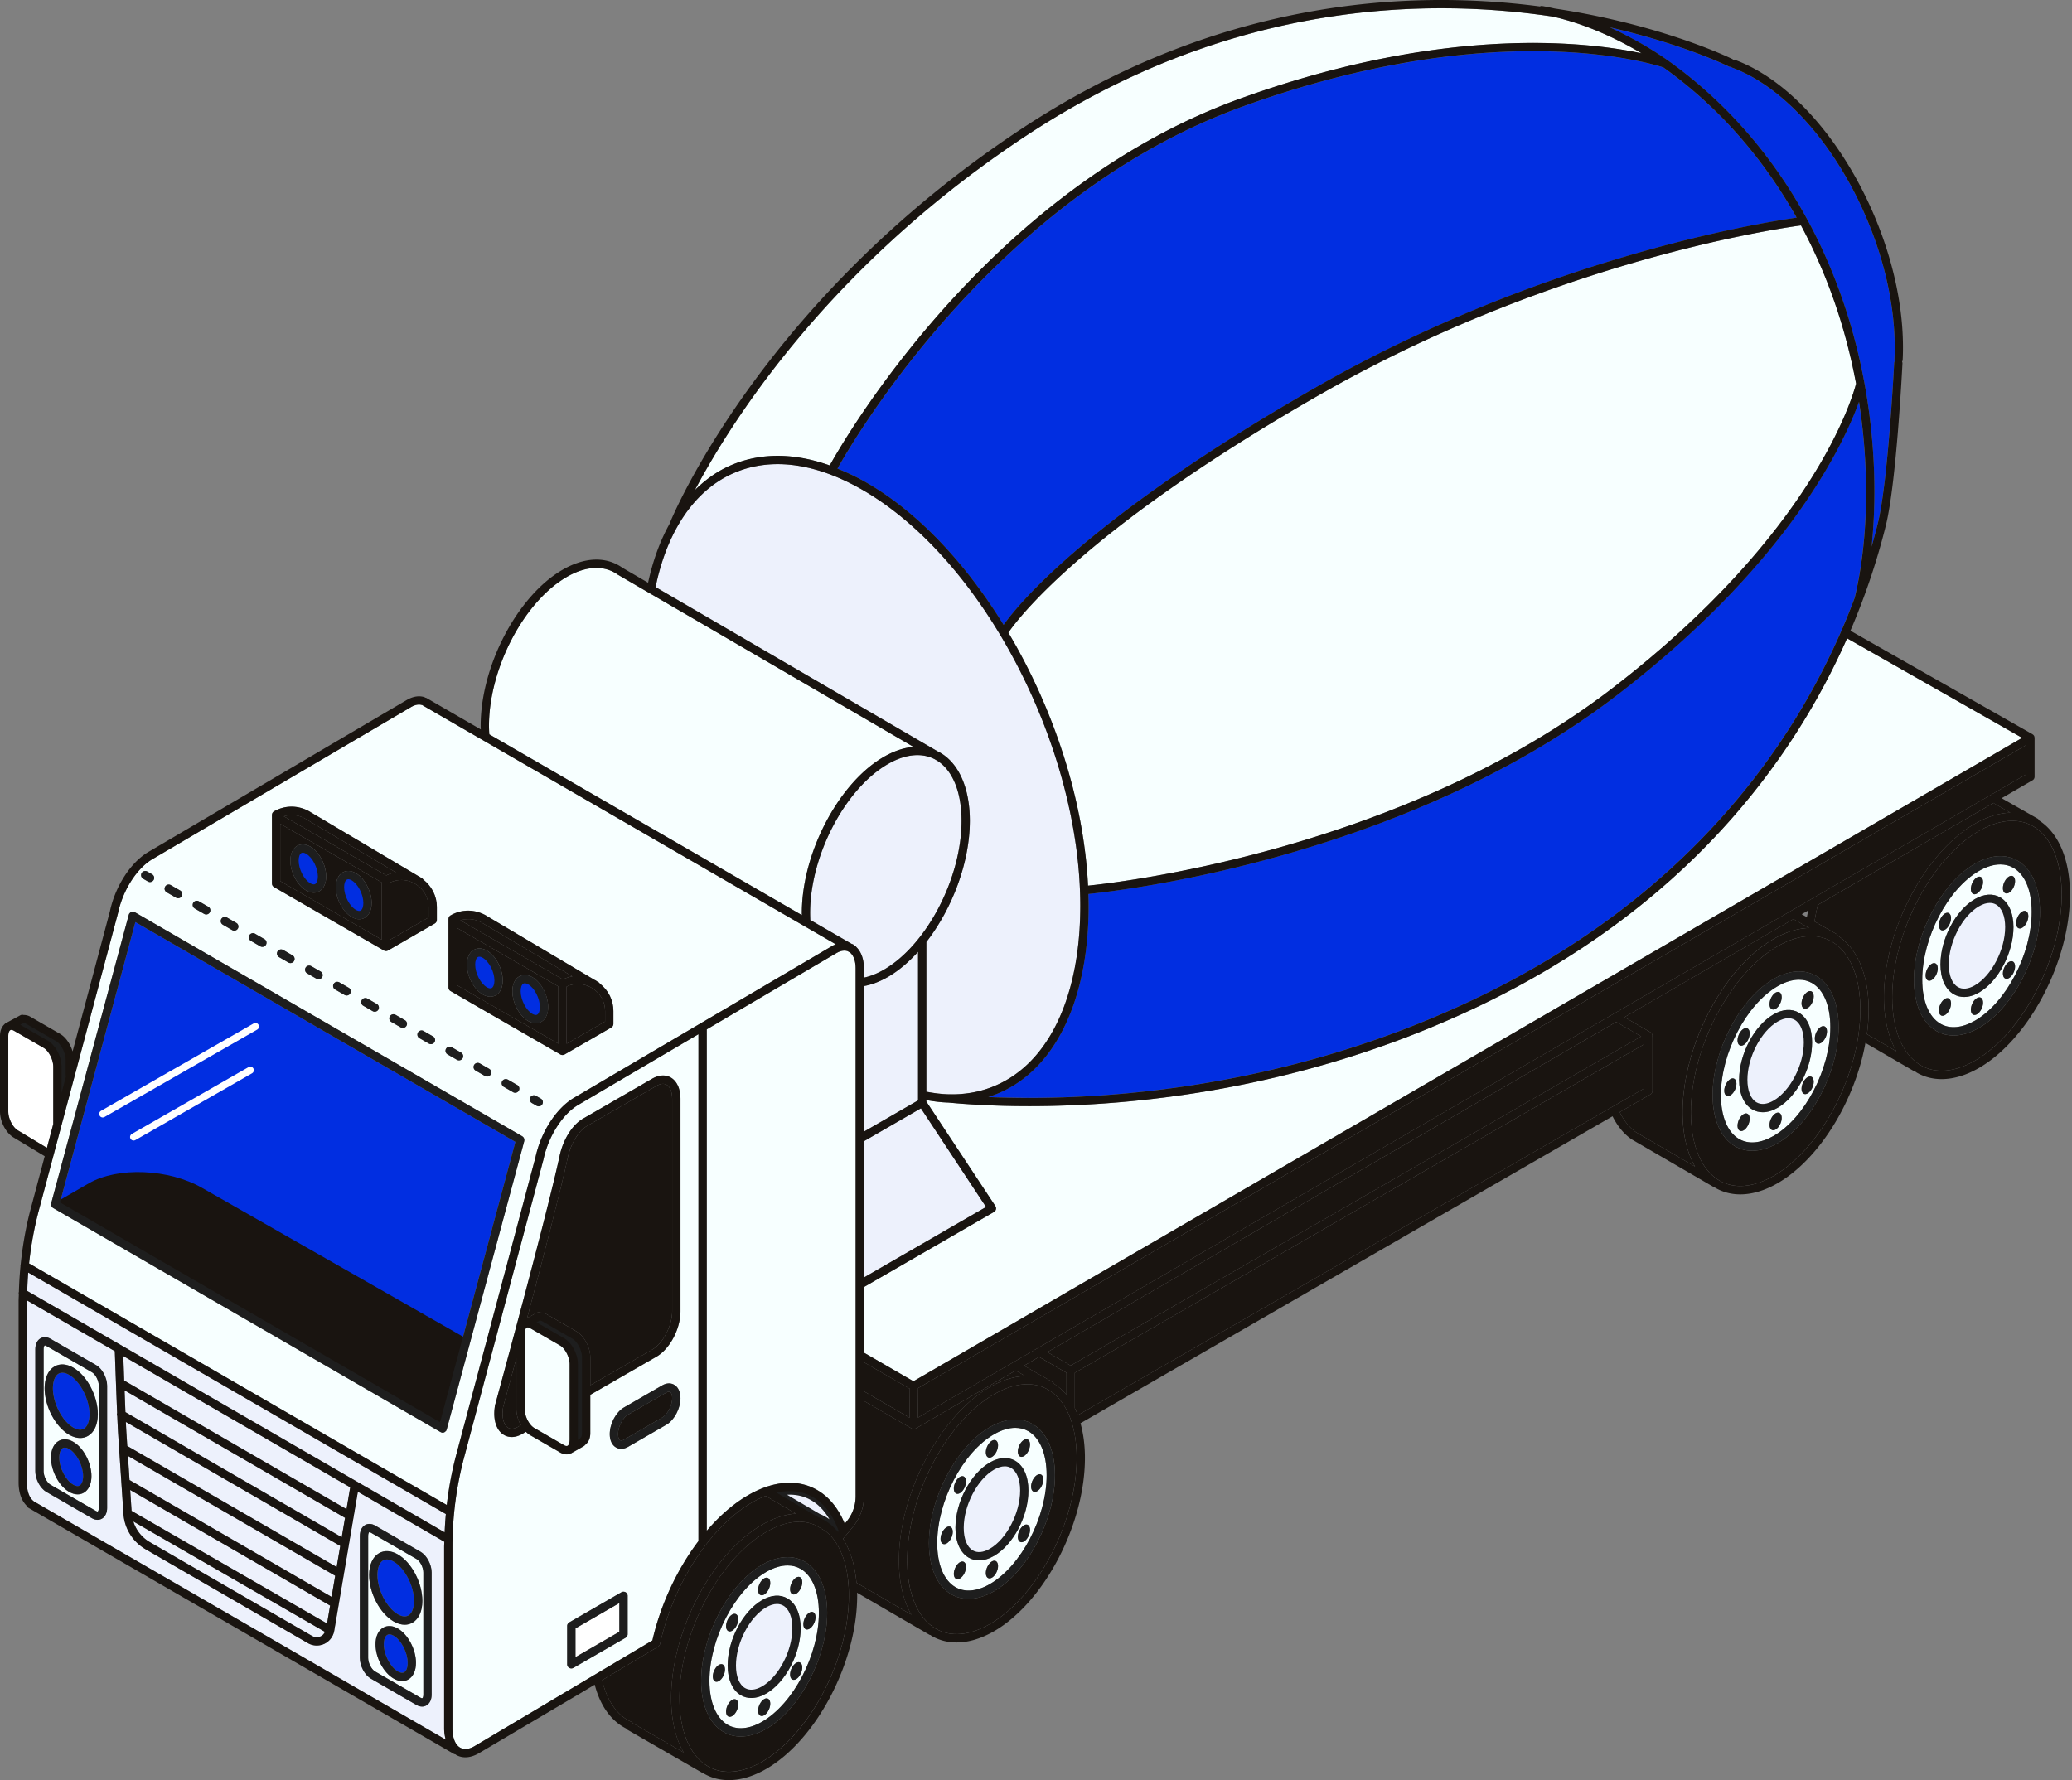 <svg xmlns="http://www.w3.org/2000/svg" width="1017" height="874" fill="none"><rect width="100%" height="100%" fill="#808080" stroke="none"/><path fill="#191410" d="M265.04 644.323c1.08 0 2.2.21 3.31.85l14.61 8.43c3.8 2.2 6.78 7.81 6.78 12.78v13.64l30.39-17.49c5.31-3.06 9.8-11.72 9.8-18.9v-104.14c0-3.39-1.02-6-2.72-6.98-1.68-.96-3.66-.22-5.04.57l-33.98 19.62c-4.21 2.43-8.03 8.68-9.51 15.56-3.56 16.53-12.47 50.7-19.94 78.75l4.71-2.55c.51-.27 1.08-.3 1.59-.14Z"/><path fill="#F7FFFF" d="M262.84 568.073c2.64-12.41 10.31-24.21 19.06-29.27l126.7-74.52c.54-.31 1.08-.5 1.62-.73L207.4 346.233c-.05-.03-.08-.08-.13-.11-.08-.02-.15 0-.23-.03-1.48-.48-3.31-.14-5.28 1l-126.7 74.52c-7.83 4.52-14.72 15.25-17.16 26.7l-38.92 146.16c-2.25 8.44-3.77 17.06-4.71 25.74l205 118.58c.98-8.31 2.5-16.56 4.66-24.66l38.9-146.06h.01Zm3.34-25.99a2.06 2.06 0 0 1-1.77 1.02c-.34 0-.69-.09-1.02-.27l-2.35-1.36a2.033 2.033 0 0 1-.75-2.78 2.03 2.03 0 0 1 2.78-.74l2.35 1.36c.98.56 1.31 1.81.75 2.78l.01-.01Zm-46.06-58.14v-32.82c0-.73.39-1.4 1.02-1.76 5.52-3.2 12.18-3.1 17.78.26.03.02.05.05.08.07l52.94 31.41c.15.08.32.11.46.19.18.1.31.26.48.37l.88.52c.28.16.48.39.65.65 4.14 3.26 6.66 8.07 6.66 13.48v6.32c0 .73-.39 1.4-1.02 1.76l-22.95 13.25c-.31.18-.67.27-1.02.27s-.7-.09-1.02-.27l-53.93-31.13a2.037 2.037 0 0 1-1.02-1.76v-.81h.01Zm34.52 51.48a2.06 2.06 0 0 1-1.77 1.02c-.34 0-.69-.09-1.02-.27l-4.6-2.65a2.033 2.033 0 0 1-.75-2.78c.56-.97 1.81-1.3 2.78-.74l4.6 2.65c.98.56 1.31 1.81.75 2.78l.01-.01Zm-13.79-7.96a2.06 2.06 0 0 1-1.77 1.02c-.34 0-.7-.09-1.02-.27l-4.6-2.65a2.033 2.033 0 0 1-.75-2.78c.56-.97 1.81-1.31 2.78-.75l4.6 2.65c.98.56 1.31 1.81.75 2.78h.01Zm-21.92-12.64c.56-.97 1.81-1.3 2.78-.74l4.6 2.65c.98.56 1.31 1.81.75 2.78a2.06 2.06 0 0 1-1.77 1.02c-.34 0-.69-.09-1.02-.27l-4.6-2.65a2.033 2.033 0 0 1-.75-2.78l.01-.01Zm-85.46-81.94v-32.82c0-.73.39-1.4 1.02-1.76 5.52-3.18 12.17-3.09 17.78.27.04.02.06.06.1.09l52.93 31.4c.15.08.31.11.45.19.17.1.3.25.47.36l.89.53c.28.17.48.4.65.65 4.14 3.26 6.66 8.07 6.66 13.48v6.32c0 .73-.39 1.4-1.02 1.76l-22.95 13.25c-.31.18-.67.27-1.02.27s-.7-.09-1.02-.27l-53.93-31.13a2.037 2.037 0 0 1-1.02-1.76v-.81l.01-.02Zm79.8 78.67a2.06 2.06 0 0 1-1.77 1.02c-.34 0-.69-.09-1.02-.27l-4.6-2.65a2.033 2.033 0 0 1-.75-2.78c.57-.97 1.8-1.3 2.78-.75l4.6 2.65c.98.56 1.31 1.81.75 2.78h.01Zm-13.79-7.96a2.06 2.06 0 0 1-1.77 1.02c-.34 0-.7-.09-1.02-.27l-4.6-2.65a2.033 2.033 0 0 1-.75-2.78c.57-.97 1.81-1.3 2.78-.75l4.6 2.65c.98.56 1.31 1.81.75 2.78h.01Zm-13.78-7.96a2.06 2.06 0 0 1-1.77 1.02c-.34 0-.7-.09-1.02-.27l-4.6-2.65a2.033 2.033 0 0 1-.75-2.78c.56-.97 1.81-1.3 2.78-.74l4.6 2.65c.97.56 1.31 1.81.75 2.78l.01-.01Zm-13.79-7.95a2.06 2.06 0 0 1-1.77 1.02c-.34 0-.69-.09-1.02-.27l-4.6-2.65a2.033 2.033 0 0 1-.75-2.78c.56-.97 1.81-1.3 2.78-.74l4.6 2.65c.98.56 1.31 1.81.75 2.78l.01-.01Zm-13.79-7.96a2.06 2.06 0 0 1-1.77 1.02c-.35 0-.7-.09-1.02-.27l-4.59-2.65a2.033 2.033 0 0 1-.75-2.78c.57-.98 1.83-1.31 2.78-.74l4.59 2.65c.98.56 1.31 1.81.75 2.78l.01-.01Zm-13.79-7.96a2.06 2.06 0 0 1-1.77 1.02c-.35 0-.7-.09-1.02-.27l-4.59-2.65a2.033 2.033 0 0 1-.75-2.78c.57-.98 1.82-1.3 2.78-.74l4.59 2.65c.98.56 1.31 1.81.75 2.78l.01-.01Zm-21.91-12.64c.57-.98 1.82-1.3 2.78-.74l4.59 2.65c.98.56 1.31 1.81.75 2.78a2.06 2.06 0 0 1-1.77 1.02c-.35 0-.7-.09-1.02-.27l-4.59-2.65a2.033 2.033 0 0 1-.75-2.78l.01-.01Zm-13.79-7.96c.57-.98 1.83-1.31 2.78-.74l4.59 2.65c.98.56 1.31 1.81.75 2.78a2.06 2.06 0 0 1-1.77 1.02c-.35 0-.7-.09-1.02-.27l-4.59-2.65a2.033 2.033 0 0 1-.75-2.78l.01-.01Zm-13.79-7.96c.56-.97 1.81-1.3 2.78-.74l4.6 2.65c.98.56 1.31 1.81.75 2.78a2.06 2.06 0 0 1-1.77 1.02c-.34 0-.69-.09-1.02-.27l-4.6-2.65a2.033 2.033 0 0 1-.75-2.78l.01-.01Zm-13.78-7.96c.56-.97 1.8-1.31 2.78-.74l4.6 2.65c.98.56 1.31 1.81.75 2.78a2.06 2.06 0 0 1-1.77 1.02c-.34 0-.69-.09-1.02-.27l-4.6-2.65a2.033 2.033 0 0 1-.75-2.78l.01-.01Zm-11.55-6.66a2.03 2.03 0 0 1 2.78-.74l2.35 1.36c.98.56 1.31 1.81.75 2.78a2.06 2.06 0 0 1-1.77 1.02c-.34 0-.7-.09-1.02-.27l-2.36-1.36a2.042 2.042 0 0 1-.75-2.78l.02-.01Zm149.73 273.2c-.01.05-.07.07-.08.12-.04.12-.06.25-.12.37-.09.16-.25.24-.37.37-.1.1-.17.2-.28.28-.33.22-.71.37-1.11.37-.18 0-.35-.02-.53-.07-.12-.03-.22-.11-.33-.16-.05-.03-.11-.01-.16-.04L26.07 593.013s-.06-.06-.1-.09a2.14 2.14 0 0 1-.32-.28c-.09-.09-.18-.18-.24-.28-.07-.11-.12-.22-.17-.34-.05-.12-.1-.24-.13-.37-.03-.12-.02-.25-.03-.37 0-.14 0-.27.03-.41v-.14l38.09-141.68c.03-.09.09-.16.12-.25.03-.08.04-.16.08-.24.02-.04.06-.06.09-.1.08-.12.18-.22.28-.32.09-.09.18-.18.28-.25.1-.07.21-.11.32-.16.13-.06.26-.11.4-.14.11-.02.22-.02.33-.02.15 0 .3 0 .45.03h.13c.09.02.16.08.24.12.08.04.17.04.25.08l190.19 110.01s.06.06.1.09c.12.08.22.18.32.28.09.09.18.18.24.28.07.11.12.22.17.34.05.12.1.24.13.37.03.12.02.25.03.37 0 .14 0 .27-.03.41v.14l-38.09 141.68.01.01Z"/><path fill="#DFD9E4" d="m280.919 657.133-14.61-8.43c-.55-.31-1.04-.44-1.43-.39l-1.52.82 13.51 7.8c3.81 2.19 6.79 7.8 6.79 12.78v37.14l.36-.19c1.2-.87 1.65-1.42 1.65-3.14v-37.14c0-3.47-2.22-7.79-4.75-9.25Z"/><path fill="#1E1E1E" d="M283.66 708.813c-.34 0-.68-.09-.98-.27-.6-.35-.96-.99-.96-1.68v-37.15c0-4.27-2.61-9.24-5.81-11.09l-13.51-7.8c-.61-.35-.98-1.01-.97-1.72.01-.7.4-1.35 1.02-1.68l1.52-.82c.2-.11.42-.18.65-.21.81-.12 1.71.08 2.66.61l14.63 8.45c3.15 1.82 5.72 6.73 5.72 10.94v37.14c0 2.46-.86 3.56-2.45 4.71-.06.05-.48.29-.55.32-.29.17-.62.25-.95.25h-.02Z"/><path fill="#012EE1" d="m29.45 590.263 186.539 107.9 37-137.61-186.55-107.9-36.99 137.61Z"/><path fill="#191410" d="M253.451 666.764c-3.76 13.96-6.4 23.63-6.49 23.92-.77 4.56.08 8.58 2.22 10.08 1.71 1.19 3.81.42 5.28-.42l1.22-.7c-1.37-2.4-2.23-5.22-2.23-7.87v-25.01Z"/><path fill="#012EE1" d="M33.94 711.314c-.59-.34-1.36-.67-2.11-.67-.35 0-.7.07-1.02.26-1.07.61-1.71 2.34-1.71 4.62 0 5.07 3.15 11.17 6.88 13.32.88.51 2.13.99 3.13.42 1.07-.62 1.71-2.34 1.71-4.62 0-5.06-3.15-11.17-6.87-13.32l-.01-.01Z"/><path fill="#EDF1FC" d="M461.469 369.473c9.26 5.35 14.57 17.54 14.57 33.46 0 20.4-8.66 43.16-21.34 59.48v73.49c3.61.7 7.21 1.16 10.7 1.27h.12c14.99.46 28.58-4.79 39.23-15.11 16.45-15.94 25.5-43.39 25.5-77.27 0-78.62-47.91-170.25-106.8-204.25-23.54-13.59-45.71-16.34-64.12-7.95-18.64 8.5-31.91 28.24-37.54 55.59l138.95 80.94c.24.13.5.21.74.35h-.01Z"/><path fill="#fff" d="M26.14 551.813v-28.18c0-3.47-2.22-7.79-4.75-9.25l-14.61-8.43c-.4-.23-1.14-.52-1.65-.3l-.13.07c-.44.3-.93 1.17-.93 2.83v37.14c0 3.47 2.22 7.79 4.75 9.25l14.21 8.54 3.11-11.67Z"/><path fill="#DFD9E4" d="M30.212 523.633v12.89l2.21-8.28c-.12-.26-.2-.54-.2-.85v-7.09c0-3.47-2.22-7.79-4.75-9.25l-14.6-8.43c-.56-.32-1.04-.44-1.44-.38l-1.51.82 13.51 7.8c3.8 2.2 6.78 7.81 6.78 12.78v-.01Z"/><path fill="#1E1E1E" d="M30.21 538.474c-.08 0-.17-.001-.25-.021-.97-.12-1.7-.949-1.7-1.929v-12.891c0-4.26-2.61-9.239-5.81-11.099l-13.51-7.791a1.941 1.941 0 0 1-.97-1.709c0-.7.4-1.35 1.02-1.69l1.5-.82c.21-.11.44-.191.68-.221.88-.12 1.74.1 2.65.62l14.62 8.43c3.16 1.83 5.72 6.74 5.72 10.94v7.09c.19.41.24.901.13 1.341l-2.2 8.279c-.23.87-1.01 1.45-1.88 1.45v.021Z"/><path fill="#F7FFFF" d="M393.59 449.233c0-.35-.03-.679-.03-1.029 0-29.47 18.04-63.851 40.21-76.661 5.01-2.89 9.95-4.529 14.62-4.889l-145.32-84.65c-.15-.09-.29-.19-.41-.31-6.59-4.33-15.27-3.8-24.49 1.52-21.05 12.15-38.18 44.96-38.18 73.13 0 1.43.08 2.79.16 4.13l153.43 88.75.01.009Zm13.66-220.75c8.49-15.23 78.85-135.72 201.18-179.97 100.38-36.31 170.27-28.11 197.28-22.35-10.26-6.11-25.94-14.04-43.54-18.02-65.61-9.81-161.08-6.21-259.67 59.25-95.79 63.61-143.63 139.57-161.42 173.19 4.95-4.88 10.44-8.9 16.55-11.68 14.76-6.73 31.65-6.82 49.61-.41l.01-.01Z"/><path fill="#EDF1FC" d="M384.448 788.193c-.93-.54-1.96-.8-3.08-.8-1.6 0-3.38.55-5.27 1.64-8.19 4.73-14.86 17.55-14.86 28.57 0 5.4 1.63 9.43 4.47 11.08 2.25 1.29 5.14 1.01 8.35-.84 8.19-4.74 14.86-17.55 14.86-28.57 0-5.4-1.63-9.44-4.47-11.08Z"/><path fill="#EDF1FC" d="M368.789 831.423c-1.7 0-3.05-.49-4.06-1.06-3.46-2-5.45-6.65-5.45-12.77 0-11.64 7.1-25.22 15.83-30.26 3.83-2.2 7.48-2.48 10.3-.83 3.46 2 5.44 6.65 5.44 12.76 0 11.64-7.1 25.21-15.83 30.26-2.44 1.4-4.53 1.9-6.24 1.9h.01Zm12.57-42.08c-1.26 0-2.74.48-4.3 1.37-7.53 4.35-13.88 16.66-13.88 26.89 0 4.62 1.3 8.13 3.49 9.39 2.05 1.19 4.61.19 6.41-.84 7.65-4.42 13.88-16.48 13.88-26.89 0-4.62-1.3-8.13-3.49-9.39-.62-.37-1.31-.54-2.11-.54v.01Z"/><path fill="#F7FFFF" d="M392.961 770.143c-1.91-1.11-4.08-1.66-6.4-1.66-3.25 0-6.8 1.07-10.47 3.19-15.37 8.87-27.87 32.84-27.87 53.44 0 10.44 3.27 18.31 8.97 21.6 4.59 2.64 10.58 2.11 16.87-1.53 15.37-8.87 27.88-32.85 27.88-53.44 0-10.44-3.27-18.32-8.97-21.6h-.01Zm-17.88 4.68c1.65-.95 2.99.06 2.99 2.26 0 2.2-1.34 4.75-2.99 5.7-1.65.95-2.99-.06-2.99-2.26 0-2.2 1.34-4.75 2.99-5.7Zm-17.83 20.13c1.17-2.23 3.06-3.32 4.22-2.44 1.17.88 1.17 3.4 0 5.63s-3.06 3.32-4.22 2.44c-1.17-.88-1.17-3.4 0-5.63Zm-4.39 30.29c-1.65.95-2.99-.06-2.99-2.26 0-2.2 1.34-4.75 2.99-5.7 1.65-.95 2.99.06 2.99 2.26 0 2.2-1.34 4.75-2.99 5.7Zm8.61 14.81c-1.17 2.23-3.06 3.32-4.22 2.44-1.17-.88-1.17-3.4 0-5.63s3.06-3.32 4.22-2.44c1.17.88 1.17 3.4 0 5.63Zm13.61 1.99c-1.65.95-2.99-.06-2.99-2.26 0-2.2 1.34-4.75 2.99-5.7 1.65-.95 2.99.06 2.99 2.26 0 2.2-1.34 4.75-2.99 5.7Zm1.01-10.68c-2.51 1.45-5 2.18-7.33 2.18-1.82 0-3.54-.45-5.1-1.34-4.14-2.39-6.51-7.71-6.51-14.6 0-12.53 7.42-26.63 16.9-32.1 4.48-2.59 8.89-2.88 12.43-.84 4.13 2.39 6.5 7.71 6.5 14.6 0 12.53-7.42 26.63-16.9 32.1h.01Zm16.81-9.46c-1.17 2.23-3.06 3.32-4.22 2.44-1.16-.88-1.17-3.4 0-5.63s3.06-3.32 4.22-2.44c1.17.88 1.17 3.4 0 5.63Zm0-41.9c-1.17 2.23-3.06 3.32-4.22 2.44-1.16-.88-1.17-3.4 0-5.63s3.06-3.32 4.22-2.44c1.17.88 1.17 3.4 0 5.63Zm4.4 11.62c1.65-.95 2.99.06 2.99 2.26 0 2.2-1.34 4.75-2.99 5.7-1.65.95-2.99-.06-2.99-2.26 0-2.2 1.34-4.75 2.99-5.7Z"/><path fill="#191410" d="m405.14 751.573-4.97-2.92c-2.41-.99-4.96-1.63-7.72-1.63-5.02 0-10.56 1.66-16.36 5.01-14.2 8.19-27.42 25.3-35.39 45.74-4.72 12.13-7.21 24.521-7.21 35.831 0 16.14 5.12 28.36 14.06 33.51 7.27 4.19 16.68 3.379 26.5-2.301 23.49-13.56 42.61-50.159 42.61-81.579 0-11.22-2.44-20.571-7.07-27.031-1.33-1.86-2.85-3.34-4.45-4.64v.01Zm-29.05 97.151c-4.31 2.48-8.55 3.729-12.5 3.729-3.03 0-5.88-.729-8.44-2.209-6.99-4.04-11-13.2-11-25.13 0-21.89 13.42-47.451 29.91-56.971 7.6-4.39 15.05-4.929 20.94-1.529 6.99 4.04 11.01 13.2 11.01 25.14 0 21.89-13.42 47.45-29.92 56.97Z"/><path fill="#191410" d="M336.911 796.304c8.29-21.29 22.18-39.16 37.15-47.8 5.75-3.32 11.35-5.11 16.58-5.46l-14.81-8.7c-2.18.85-4.4 1.9-6.65 3.19-20.46 11.81-38.63 39.74-45.21 69.5v.01c-.09.41-.33.76-.66 1.05-.05.04-.08.08-.13.12-.05.04-.09.1-.14.13l-27.48 16.45c2.34 10.08 7.37 17.34 14.32 20.47.35.16.61.42.81.72l24.88 14.32c-3.97-6.88-6.15-16.01-6.15-26.69 0-11.82 2.59-24.72 7.49-37.31Zm148.938-115.37c5.99-3.46 11.89-5.24 17.42-5.42l-4.77-2.71-48.99 28.44s-.07.01-.1.03c-.28.15-.59.25-.92.25h-.01c-.33 0-.63-.1-.91-.24-.03-.02-.07 0-.1-.03l-23.42-13.53v46.8c0 5.68-2.05 11.17-5.78 15.46-.24.28-.68.81-1.2 1.46-1.3 1.6-2.41 2.94-3.29 3.91 3.63 5.7 5.87 13.04 6.6 21.62l26.95 15.67c-3.94-6.87-6.11-15.96-6.11-26.6 0-32.72 20.02-70.9 44.64-85.11h-.01Zm-156.96 2.38a.993.993 0 0 0-.51-.13c-.48 0-1 .25-1.32.43l-18.79 10.86c-2.62 1.51-4.91 5.97-4.91 9.55 0 1.79.56 2.74 1.04 3.02.57.35 1.4-.04 1.83-.3l18.79-10.85c2.61-1.51 4.91-5.97 4.91-9.55 0-1.79-.56-2.74-1.04-3.02v-.01Z"/><path fill="#fff" d="m282.461 813.484 21.54-12.44v-14.11l-21.54 12.45v14.1Z"/><path fill="#012EE1" d="M33.94 674.923c-.93-.54-2.14-1.06-3.35-1.06-.62 0-1.24.13-1.83.47-1.74 1.01-2.79 3.69-2.79 7.15 0 7.33 4.58 16.17 10.01 19.3 1.41.82 3.45 1.59 5.18.58 1.75-1.01 2.79-3.69 2.79-7.15 0-7.33-4.58-16.17-10.01-19.3v.01Z"/><path fill="#F7FFFF" d="M342.82 756.523v-248.82l-58.87 34.62c-7.71 4.45-14.76 15.43-17.16 26.7l-38.92 146.16c-3.85 14.43-5.8 29.33-5.8 44.27v89c0 4.63 1.38 8.08 3.78 9.47 2.39 1.38 5.16.37 7.06-.73l87.29-51.88c4.1-17.9 12.27-35.12 22.61-48.78l.01-.01Zm-67.98-43.54-14.61-8.43c-.73-.42-1.41-1-2.07-1.64l-1.67.96c-1.82 1.06-3.63 1.59-5.32 1.59-1.56 0-3.02-.45-4.31-1.35-3.54-2.47-4.98-7.81-3.86-14.3.29-1.11 25.13-91.93 31.7-122.4 1.73-8.06 6.23-15.21 11.45-18.23l33.98-19.62c3.26-1.88 6.5-2.08 9.12-.57 3.02 1.75 4.76 5.58 4.76 10.51v104.14c0 8.75-5.2 18.6-11.84 22.43l-32.43 18.67v18.8c0 3.09-1.19 4.68-2.61 5.86-.16.22-.37.41-.62.55l-.26.15s-.05.04-.07.06c-.02.01-.04 0-.06.02l-5.34 3.02s-.07.07-.12.1c-.07.04-.14.05-.21.09l-.1.06s-.07.01-.1.03c-.66.31-1.36.5-2.1.5-1.07 0-2.19-.32-3.3-.96l-.01-.04Zm33.23 89.23c0 .73-.39 1.4-1.02 1.77l-25.61 14.79c-.31.18-.67.27-1.02.27s-.71-.09-1.02-.27a2.053 2.053 0 0 1-1.02-1.77v-18.8c0-.73.39-1.4 1.02-1.77l25.61-14.79c.63-.36 1.41-.36 2.04 0 .63.37 1.02 1.04 1.02 1.77v18.8Zm-3.16-90.96a5.1 5.1 0 0 1-2.55-.68c-1.96-1.12-3.08-3.51-3.08-6.54 0-5.09 3.05-10.84 6.94-13.08l18.79-10.85c2.07-1.19 4.16-1.31 5.9-.3 1.96 1.12 3.08 3.51 3.08 6.54 0 5.09-3.05 10.83-6.94 13.08l-18.79 10.85c-1.14.65-2.28.98-3.36.98h.01Z"/><path fill="#F7FFFF" d="m274.84 660.463-14.61-8.44c-.3-.17-.8-.41-1.25-.41a.91.91 0 0 0-.36.09l-.17.09c-.44.29-.94 1.17-.94 2.83v37.14c0 3.47 2.22 7.8 4.75 9.25l14.6 8.43c.4.23 1.15.56 1.68.3l.08-.05c.44-.28.95-1.17.95-2.85v-37.14c0-3.47-2.22-7.79-4.75-9.25l.02.01Z"/><path fill="#EDF1FC" d="m73.51 757.014 79.659 46.08c1.33.76 2.9.83 4.27.18.97-.45 1.61-1.26 2.07-2.18l-94.06-54.2c1.31 4.22 4.14 7.85 8.06 10.12Zm90.999 16.519-101.72-58.83.79 11.84 99.17 57.36 1.76-10.37Z"/><path fill="#012EE1" d="M236.95 470.184c-.4-.23-1.04-.54-1.66-.54-.25 0-.5.05-.73.18-.81.47-1.32 1.89-1.32 3.7 0 4.25 2.63 9.35 5.74 11.14.56.32 1.61.8 2.38.36.81-.47 1.31-1.89 1.31-3.7 0-4.24-2.63-9.34-5.73-11.14h.01Z"/><path fill="#012EE1" d="M240.64 486.953c-.69 0-1.53-.2-2.53-.77-3.65-2.11-6.61-7.78-6.61-12.65 0-2.5.8-4.4 2.18-5.21 1.32-.77 3.18-.2 4.14.36 3.64 2.11 6.6 7.78 6.6 12.65 0 2.51-.8 4.41-2.19 5.21-.39.23-.92.42-1.59.42v-.01Zm-5.35-15.57c.08.01-.3.67-.3 2.14 0 3.63 2.28 8.13 4.87 9.63.45.26.75.33.79.3-.09-.01.3-.67.3-2.14 0-3.63-2.27-8.13-4.86-9.63-.38-.22-.68-.3-.78-.3h-.02Z"/><path fill="#191410" d="m280.951 479.323-44.13-26.18-.05-.05c-3.41-2.02-7.26-2.4-10.81-1.31l50.29 29.03a17.14 17.14 0 0 1 4.7-1.49Z"/><path fill="#012EE1" d="M915.109 188.003c5.03 27.16 6.16 55.25 3.52 80.39 1.15-4.03 2.18-7.9 3.08-11.57 5.05-20.52 7.98-78.06 8.01-78.63.02-.34.13-.64.29-.92-.11-.27-.18-.56-.16-.87.09-1.93.14-3.9.14-5.92 0-50.9-31-110.21-69.1-132.21-3.57-2.06-7.15-3.76-10.65-5.04-.27-.1-.5-.25-.7-.43-.36.03-.73 0-1.07-.17-.6-.3-22.51-11-58.43-19.22 13.91 6.29 24.42 13.31 28.58 16.26 49.89 35.44 84.16 91.68 96.5 158.35l-.01-.02ZM259.261 483.224c-.4-.23-1.04-.54-1.66-.54-.25 0-.5.05-.72.18-.81.47-1.32 1.89-1.32 3.7 0 4.24 2.63 9.35 5.73 11.14.56.33 1.62.8 2.39.35.81-.47 1.31-1.89 1.31-3.7 0-4.25-2.63-9.35-5.74-11.14l.01.01Z"/><path fill="#012EE1" d="M262.97 499.983c-.79 0-1.66-.26-2.54-.78-3.64-2.1-6.6-7.77-6.6-12.65 0-2.51.8-4.399 2.19-5.209 1.07-.63 2.55-.541 4.11.349h.01c3.64 2.11 6.61 7.781 6.61 12.651 0 2.5-.79 4.399-2.18 5.209-.48.28-1.02.421-1.6.421v.009Zm-5.37-15.56c.09.02-.3.67-.3 2.14 0 3.63 2.27 8.14 4.86 9.64.42.24.7.24.8.3-.1-.01.29-.67.29-2.14 0-3.63-2.27-8.13-4.86-9.63-.43-.24-.71-.31-.8-.31h.01Z"/><path fill="#191410" d="m274.049 484.243-49.86-28.78v28.12l49.86 28.78v-28.12Zm-30.65 4.31c-.85.49-1.78.73-2.75.73-1.19 0-2.45-.37-3.7-1.09-4.36-2.51-7.77-8.96-7.77-14.67 0-3.36 1.22-5.99 3.35-7.23 1.89-1.09 4.18-.96 6.46.36 4.36 2.52 7.77 8.96 7.77 14.67 0 3.36-1.22 6-3.35 7.23h-.01Zm22.32 13.03c-.85.49-1.78.74-2.75.74-1.19 0-2.45-.37-3.71-1.09-4.36-2.52-7.77-8.96-7.77-14.67 0-3.36 1.22-6 3.35-7.23 1.88-1.09 4.17-.96 6.45.36 4.36 2.51 7.77 8.96 7.77 14.67 0 3.36-1.22 5.99-3.35 7.22h.01Zm12.4 10.78 18.88-10.9v-5.14c0-4.59-2.32-8.68-6.16-11.13l-.96-.57c-3.71-1.95-7.98-2.1-11.76-.32v28.07-.01Z"/><path fill="#EDF1FC" d="m13.36 633.713 161.87 93.63 43 24.87c.12-3 .33-5.99.6-8.98l-205-118.57c-.25 3.01-.39 6.02-.48 9.04l.01.01Zm158.539 96.4-111.37-64.42c.1 2.91.26 7.26.44 12.02l109.11 63.11 1.82-10.71ZM167 758.903l-105.23-60.87c.11 2.34.2 4.21.27 5.24l.43 6.55 102.77 59.44 1.76-10.36Z"/><path fill="#012EE1" d="M193.23 766.583c-.93-.54-2.14-1.06-3.35-1.06-.62 0-1.24.131-1.83.471-1.74 1.01-2.79 3.689-2.79 7.149 0 7.33 4.58 16.17 10.01 19.3 1.41.82 3.45 1.59 5.18.58 1.75-1.01 2.79-3.679 2.79-7.149 0-7.33-4.58-16.171-10.01-19.301v.01Zm-42.94-347.46c-.4-.23-1.04-.54-1.66-.54-.25 0-.5.05-.73.18-.81.47-1.31 1.89-1.31 3.7 0 4.24 2.63 9.35 5.74 11.14.56.32 1.61.81 2.38.36.81-.47 1.32-1.89 1.32-3.7 0-4.25-2.63-9.35-5.73-11.14h-.01Z"/><path fill="#012EE1" d="M153.98 435.893c-.69 0-1.53-.2-2.52-.77-3.65-2.11-6.62-7.78-6.62-12.66 0-2.5.8-4.4 2.18-5.2 1.08-.65 2.57-.55 4.13.35 3.64 2.1 6.6 7.78 6.6 12.65 0 2.51-.8 4.41-2.18 5.21-.39.23-.92.42-1.59.42Zm-5.35-15.57c.09.01-.3.67-.3 2.14 0 3.64 2.27 8.14 4.87 9.64.45.26.8.34.79.3-.09-.01.3-.68.3-2.14 0-3.63-2.27-8.13-4.86-9.63-.42-.24-.7-.3-.79-.3l-.01-.01Zm23.98 11.84c-.4-.23-1.04-.54-1.66-.54-.25 0-.5.05-.73.18-.81.47-1.32 1.89-1.32 3.7 0 4.24 2.63 9.35 5.74 11.14.56.32 1.61.81 2.38.36.81-.47 1.32-1.89 1.32-3.7 0-4.24-2.63-9.35-5.73-11.14Z"/><path fill="#012EE1" d="M176.31 448.933c-.69 0-1.53-.2-2.53-.77-3.65-2.11-6.61-7.78-6.61-12.65 0-2.51.8-4.4 2.19-5.21 1.06-.63 2.55-.53 4.11.35h.01c3.64 2.1 6.6 7.77 6.6 12.65 0 2.52-.8 4.41-2.2 5.21-.38.22-.91.41-1.58.41l.01.01Zm-5.36-15.56c.08.02-.3.67-.3 2.14 0 3.63 2.27 8.13 4.86 9.64.45.26.85.32.79.3-.08-.02.3-.68.3-2.14 0-3.63-2.27-8.13-4.85-9.63-.43-.24-.71-.3-.8-.3v-.01Z"/><path fill="#F7FFFF" d="m45.11 673.644-22.34-12.9c-.42-.24-.73-.3-.85-.22-.2.11-.51.7-.51 1.8v59.87c0 2.51 1.59 5.63 3.4 6.68l22.33 12.89c.44.25.75.29.85.23.2-.12.51-.7.51-1.8v-59.87c0-2.52-1.59-5.64-3.39-6.68Zm-3.97 59.14c-.93.54-1.96.81-3.04.81-1.33 0-2.75-.41-4.16-1.23-5-2.88-8.91-10.28-8.91-16.84 0-3.8 1.37-6.77 3.75-8.14 2.08-1.21 4.64-1.07 7.2.42 4.99 2.89 8.91 10.28 8.91 16.84 0 3.8-1.37 6.77-3.75 8.14Zm2.05-27.88a7.612 7.612 0 0 1-3.84 1.02c-1.72 0-3.56-.54-5.4-1.6-6.75-3.9-12.04-13.93-12.04-22.83 0-5.02 1.76-8.91 4.83-10.68 2.65-1.54 5.93-1.33 9.25.58 6.75 3.9 12.04 13.93 12.04 22.83 0 5.02-1.76 8.91-4.83 10.68h-.01Z"/><path fill="#012EE1" d="M193.231 802.974c-.59-.34-1.36-.67-2.11-.67-.36 0-.7.08-1.02.26-1.07.62-1.71 2.34-1.71 4.62 0 5.07 3.15 11.16 6.88 13.32.72.41 2.08 1.01 3.13.41 1.07-.62 1.71-2.35 1.71-4.62 0-5.06-3.15-11.17-6.87-13.32h-.01Z"/><path fill="#191410" d="m187.389 433.183-49.85-28.78v28.12l49.85 28.78v-28.12Zm-30.65 4.31c-.85.49-1.78.73-2.75.73-1.19 0-2.45-.37-3.7-1.09-4.36-2.51-7.77-8.96-7.77-14.67 0-3.36 1.22-5.99 3.35-7.23 1.89-1.09 4.17-.96 6.46.36 4.36 2.52 7.77 8.96 7.77 14.67 0 3.36-1.22 6-3.35 7.23h-.01Zm22.32 13.04c-.85.49-1.78.73-2.75.73-1.19 0-2.45-.37-3.7-1.09-4.36-2.52-7.77-8.96-7.77-14.67 0-3.36 1.22-6 3.35-7.23 1.89-1.09 4.17-.96 6.46.35 4.36 2.52 7.77 8.96 7.77 14.67 0 3.36-1.22 6-3.35 7.23l-.01.01Z"/><path fill="#F7FFFF" d="m204.401 765.303-22.33-12.89c-.31-.19-.57-.26-.72-.26-.05 0-.1 0-.13.03-.2.11-.51.7-.51 1.8v59.87c0 2.51 1.59 5.64 3.4 6.68l22.33 12.89c.43.25.75.29.85.23.2-.12.51-.7.51-1.8v-59.88c0-2.51-1.59-5.63-3.4-6.68v.01Zm-3.97 59.14c-.93.54-1.96.81-3.04.81-1.34 0-2.75-.41-4.16-1.22-5-2.89-8.91-10.29-8.91-16.85 0-3.8 1.37-6.77 3.75-8.15 2.09-1.2 4.65-1.06 7.2.41 5 2.89 8.91 10.29 8.91 16.85 0 3.8-1.36 6.77-3.74 8.15h-.01Zm2.05-27.88a7.612 7.612 0 0 1-3.84 1.02c-1.72 0-3.56-.54-5.4-1.6-6.75-3.9-12.04-13.93-12.04-22.83 0-5.02 1.76-8.91 4.83-10.68 2.65-1.53 5.93-1.33 9.25.58 6.75 3.9 12.04 13.93 12.04 22.83 0 5.02-1.76 8.91-4.83 10.68h-.01Z"/><path fill="#EDF1FC" d="M217.999 759.453c0-.87.07-1.74.08-2.62l-42.43-24.54-11.6 68.25a8.73 8.73 0 0 1-4.88 6.42c-1.17.55-2.43.82-3.69.82-1.51 0-3.01-.39-4.35-1.17l-79.66-46.08a21.825 21.825 0 0 1-10.88-17.48l-2.62-39.52c-.1-1.48-.24-4.59-.41-8.43-.2-.45-.22-.95-.06-1.43-.45-10.76-1-26.17-1.15-30.39l-43.15-24.96c0 .14-.01.28-.01.41v89c0 4.24 1.19 7.56 3.26 9.13.06.04.09.11.14.15l202.17 116.94c-.45-1.68-.76-3.48-.76-5.51v-89 .01Zm-165.43-19.26c0 2.45-.93 4.39-2.55 5.33-.66.38-1.39.57-2.16.57-.9 0-1.85-.27-2.76-.79l-22.34-12.89c-3.05-1.77-5.44-6.25-5.44-10.21v-59.87c0-2.45.93-4.4 2.55-5.33 1.43-.83 3.22-.75 4.92.23l22.33 12.89c3.05 1.75 5.44 6.24 5.44 10.21v59.87l.01-.01Zm159.3 91.66c0 2.45-.93 4.39-2.55 5.33-.66.38-1.39.57-2.15.57-.91 0-1.86-.26-2.77-.8l-22.33-12.89c-3.05-1.76-5.44-6.24-5.44-10.21v-59.87c0-2.46.93-4.4 2.56-5.34 1.43-.83 3.23-.75 4.92.23l22.33 12.89c3.05 1.77 5.44 6.25 5.44 10.21v59.88h-.01Z"/><path fill="#EDF1FC" d="m162.02 788.184-98.12-56.75.68 10.26 95.95 55.28 1.49-8.79Z"/><path fill="#191410" d="m191.471 461.303 18.88-10.9v-5.14c0-4.59-2.32-8.68-6.15-11.13l-.97-.57c-3.73-1.96-8-2.1-11.76-.32v28.07-.01Zm2.82-33.04-44.13-26.18-.06-.06c-3.4-2-7.26-2.39-10.8-1.31l50.29 29.03a17.14 17.14 0 0 1 4.7-1.49v.01Zm676.219 32.701c5.99-3.46 11.9-5.24 17.41-5.42l-.64-.37s-.02 0-.03-.02l-7-3.98-82.92 48.14 12.74 7.4c.77.45 1.12 1.32.95 2.15 0 .08.06.15.06.23v26.38c0 .73-.39 1.4-1.02 1.76l-15.05 8.69c2.09 4.28 4.78 7.65 8.09 9.95l28.87 16.79c-3.94-6.87-6.11-15.96-6.11-26.6 0-32.72 20.02-70.9 44.64-85.11l.01.01Z"/><path fill="#EDF1FC" d="M395.781 733.423c-4.44-1.68-9.4-1.87-14.64-.69l20.42 12.01c2.04.81 3.93 1.97 5.72 3.36l.44.26c.25.15.45.34.61.56 1.05.91 2.04 1.95 2.98 3.07.12-.14.22-.25.34-.4-3.24-9.19-8.71-15.48-15.87-18.18v.01Z"/><path fill="#1E1E1E" d="M411.43 753.543c-.51 0-1.13-.04-1.45-.42-.99-1.18-1.91-2.11-2.79-2.88l-.36-.38-.44-.26c-1.98-1.52-3.72-2.54-5.48-3.24l-20.66-12.13a1.74 1.74 0 0 1 .5-3.2c5.67-1.27 10.93-1.02 15.64.76 7.64 2.87 13.48 9.52 16.9 19.23.2.58.09 1.22-.3 1.69-.34.41-1.01.83-1.56.83Zm-25.12-19.78 16.12 9.48c1.47.57 3.06 1.44 4.69 2.59-3.03-5.27-7.09-8.94-11.96-10.77-2.73-1.03-5.7-1.46-8.85-1.29v-.01Z"/><path fill="#EDF1FC" d="M880.9 500.644c-.93-.53-1.961-.8-3.081-.8-1.61 0-3.379.55-5.269 1.64-8.19 4.73-14.861 17.55-14.861 28.57 0 5.4 1.631 9.44 4.471 11.08 2.25 1.3 5.14 1.02 8.35-.84 8.19-4.73 14.849-17.55 14.849-28.57 0-5.4-1.629-9.44-4.469-11.08h.01Z"/><path fill="#EDF1FC" d="M865.25 543.884c-1.71 0-3.06-.49-4.07-1.07-3.46-2-5.44-6.65-5.44-12.76 0-11.65 7.1-25.22 15.83-30.26 3.79-2.2 7.42-2.5 10.29-.84 3.46 2 5.44 6.66 5.44 12.77 0 11.64-7.1 25.22-15.83 30.26-2.44 1.41-4.52 1.91-6.24 1.91l.02-.01Zm12.57-42.09c-1.27 0-2.72.46-4.3 1.37-7.53 4.35-13.88 16.65-13.88 26.89 0 4.62 1.3 8.13 3.49 9.39 2.04 1.2 4.61.19 6.4-.84 7.53-4.35 13.88-16.66 13.88-26.89 0-4.61-1.3-8.12-3.49-9.39-.63-.36-1.32-.54-2.11-.54l.01.01Z"/><path fill="#191410" d="M899.049 462.183c-3.05-1.77-6.5-2.64-10.19-2.64-5.07 0-10.62 1.66-16.31 4.94-23.49 13.57-42.6 50.16-42.6 81.58 0 16.14 5.12 28.36 14.06 33.51 7.25 4.19 16.68 3.37 26.5-2.3 23.49-13.57 42.6-50.16 42.6-81.58 0-16.14-5.12-28.36-14.06-33.52v.01Zm-26.5 98.99c-4.31 2.49-8.56 3.74-12.51 3.74-3.03 0-5.88-.73-8.44-2.21-6.99-4.04-11-13.2-11-25.13 0-21.89 13.42-47.45 29.91-56.97 7.62-4.39 15.05-4.93 20.94-1.52 6.99 4.04 11 13.2 11 25.13 0 21.89-13.42 47.45-29.91 56.97l.01-.01Zm-358.15 120.991c-3.06-1.77-6.5-2.65-10.19-2.65-5.07 0-10.63 1.66-16.32 4.95-23.49 13.56-42.6 50.16-42.6 81.58 0 16.14 5.12 28.36 14.06 33.51 7.25 4.18 16.68 3.37 26.5-2.31 23.49-13.56 42.61-50.16 42.61-81.58 0-16.14-5.12-28.35-14.06-33.51v.01Zm-26.51 98.99c-4.31 2.48-8.55 3.73-12.5 3.73-3.03 0-5.88-.73-8.44-2.21-6.99-4.04-11-13.2-11-25.13 0-21.89 13.42-47.45 29.91-56.97 7.61-4.39 15.04-4.93 20.95-1.52 6.99 4.04 11 13.2 11 25.13 0 21.89-13.42 47.45-29.91 56.97h-.01Z"/><path fill="#F7FFFF" d="M504.76 702.574c-1.92-1.1-4.081-1.65-6.411-1.65-3.24 0-6.799 1.07-10.459 3.18-15.37 8.87-27.87 32.84-27.87 53.44 0 10.44 3.27 18.31 8.97 21.6 4.59 2.63 10.579 2.11 16.869-1.53 15.37-8.87 27.881-32.85 27.881-53.44 0-10.44-3.27-18.31-8.97-21.6h-.01Zm-17.89 4.68c1.65-.95 2.989.06 2.989 2.26 0 2.2-1.339 4.75-2.989 5.7-1.65.95-2.99-.06-2.99-2.26 0-2.2 1.34-4.75 2.99-5.7Zm-17.821 20.13c1.17-2.23 3.061-3.32 4.221-2.44 1.17.88 1.17 3.4 0 5.63s-3.061 3.32-4.221 2.44c-1.17-.88-1.17-3.4 0-5.63Zm-4.399 30.29c-1.65.95-2.991-.06-2.991-2.26 0-2.2 1.341-4.75 2.991-5.7 1.65-.95 2.99.06 2.99 2.26 0 2.2-1.34 4.75-2.99 5.7Zm8.62 14.81c-1.17 2.23-3.061 3.32-4.221 2.44-1.17-.88-1.17-3.4 0-5.63s3.061-3.32 4.221-2.44c1.17.88 1.17 3.4 0 5.63Zm13.6 1.99c-1.65.95-2.99-.06-2.99-2.26 0-2.2 1.34-4.75 2.99-5.7 1.65-.95 2.989.06 2.989 2.26 0 2.2-1.339 4.75-2.989 5.7Zm1.02-10.68c-2.51 1.45-5 2.18-7.33 2.18-1.82 0-3.541-.45-5.091-1.34-4.14-2.39-6.509-7.71-6.509-14.61 0-12.53 7.419-26.63 16.899-32.1 4.48-2.58 8.89-2.89 12.43-.84 4.14 2.39 6.51 7.71 6.51 14.6 0 12.54-7.419 26.63-16.899 32.1l-.01.01Zm16.8-9.46c-1.17 2.23-3.061 3.32-4.221 2.44-1.17-.88-1.17-3.4 0-5.63s3.061-3.32 4.221-2.44c1.17.88 1.17 3.4 0 5.63Zm0-41.9c-1.17 2.23-3.061 3.32-4.221 2.44-1.17-.88-1.17-3.4 0-5.63s3.061-3.32 4.221-2.44c1.17.88 1.17 3.4 0 5.63Zm4.4 11.62c1.65-.95 2.99.06 2.99 2.26 0 2.2-1.34 4.75-2.99 5.7-1.65.95-2.991-.06-2.991-2.26 0-2.2 1.341-4.75 2.991-5.7Zm-93.9 23.259c3.09-3.55 4.78-8.09 4.78-12.79v-259.13c0-3.68-1.02-6.42-2.76-7.8l-1.12-.65c-1.89-.71-3.96.01-5.43.86l-63.76 37.5v246.15c6.24-7.3 13.11-13.32 20.26-17.45 10.78-6.21 21.17-7.74 30.06-4.4 7.7 2.9 13.66 9.25 17.4 18.38.24-.29.43-.52.57-.68v.01Z"/><path fill="#191410" d="M969.339 404.374c5.99-3.46 11.89-5.24 17.41-5.43l-7.84-4.46c-.16-.09-.27-.22-.4-.35l-86.41 50.17c.03.24.03.49-.03.73-.6 2.5-1.05 4.94-1.45 7.34l10.65 6.06c.38.22.63.55.8.92 9.6 6.2 15.12 19.31 15.12 36.35 0 3.93-.3 7.93-.85 11.96l14.47 8.42c-3.94-6.87-6.11-15.96-6.11-26.6 0-32.72 20.02-70.9 44.64-85.11Zm-162.32 108.249-279.48 161.27v17.35a43.62 43.62 0 0 1 1.49 3.47l277.99-160.41v-21.68Z"/><path fill="#012EE1" d="M881.849 106.843c-16.57-29.54-38.67-54.68-65.37-73.7-4.9-1.65-81.77-25.98-206.66 19.2-120.03 43.42-189.54 161.24-198.78 177.71 4.76 1.92 9.57 4.16 14.44 6.98 25.31 14.61 48.61 39.66 67.12 69.71 7.73-10.83 42.81-53.45 153.52-116.74 110.46-63.15 216.99-80.49 235.73-83.16Z"/><path fill="#191410" d="m450.539 695.923 341.34-198.16c.23-.21.49-.37.78-.45l201.91-117.21v-14.37l-543.94 315.7-.09 14.49Z"/><path fill="#F7FFFF" d="M988.24 426.014c-1.92-1.11-4.08-1.66-6.41-1.66-3.24 0-6.8 1.07-10.46 3.18-15.37 8.87-27.88 32.85-27.88 53.44 0 10.44 3.27 18.31 8.97 21.6 4.58 2.64 10.57 2.11 16.87-1.52 15.37-8.87 27.87-32.85 27.87-53.44 0-10.44-3.27-18.31-8.97-21.6h.01Zm-17.89 4.67c1.65-.95 2.99.06 2.99 2.26 0 2.2-1.34 4.75-2.99 5.7-1.65.95-2.99-.06-2.99-2.26 0-2.2 1.34-4.75 2.99-5.7Zm-17.82 20.14c1.17-2.23 3.06-3.32 4.22-2.44 1.17.88 1.17 3.4 0 5.63s-3.06 3.32-4.22 2.44c-1.17-.88-1.17-3.4 0-5.63Zm-4.4 30.28c-1.65.95-2.99-.06-2.99-2.26 0-2.2 1.34-4.75 2.99-5.7 1.65-.95 2.99.06 2.99 2.26 0 2.2-1.34 4.75-2.99 5.7Zm8.62 14.81c-1.17 2.23-3.06 3.32-4.22 2.44-1.17-.88-1.17-3.4 0-5.63s3.06-3.32 4.22-2.44c1.17.88 1.17 3.4 0 5.63Zm13.6 1.99c-1.65.95-2.99-.06-2.99-2.26 0-2.2 1.34-4.75 2.99-5.7 1.65-.95 2.99.06 2.99 2.26 0 2.2-1.34 4.75-2.99 5.7Zm1.02-10.67c-2.51 1.45-5.01 2.18-7.33 2.18-1.82 0-3.54-.45-5.09-1.34-4.14-2.39-6.51-7.71-6.51-14.61 0-12.53 7.42-26.63 16.9-32.1 4.46-2.59 8.88-2.88 12.42-.84 4.14 2.39 6.51 7.71 6.51 14.61 0 12.53-7.42 26.63-16.9 32.1Zm16.81-9.46c-1.17 2.23-3.06 3.32-4.22 2.44-1.17-.88-1.17-3.4 0-5.63s3.06-3.32 4.22-2.44c1.17.88 1.17 3.4 0 5.63Zm0-41.9c-1.17 2.23-3.06 3.32-4.22 2.44-1.17-.88-1.17-3.4 0-5.63s3.06-3.32 4.22-2.44c1.17.88 1.17 3.4 0 5.63Zm4.39 11.61c1.65-.95 2.99.06 2.99 2.26 0 2.2-1.34 4.75-2.99 5.7-1.65.95-2.99-.06-2.99-2.26 0-2.2 1.34-4.75 2.99-5.7Zm-269.459 47.759c-85.56 40.18-167.89 47.78-217.87 47.78-17.86 0-31.56-.97-39.84-1.77h-.15c-3.45-.11-7-.56-10.57-1.21v.71l33.88 51.32c.31.47.41 1.04.29 1.59-.13.55-.48 1.02-.96 1.3l-63.84 36.86v32.21l24.29 14.03 544.18-315.84-85.9-48.86c-26.19 59.22-78.62 132.64-183.5 181.89l-.01-.01Z"/><path fill="#191410" d="M997.88 405.593c-3.05-1.76-6.5-2.64-10.19-2.64-5.07 0-10.63 1.66-16.32 4.94-23.49 13.57-42.61 50.16-42.61 81.58 0 16.14 5.12 28.36 14.06 33.52 7.25 4.19 16.68 3.37 26.51-2.3 23.49-13.57 42.6-50.16 42.6-81.58 0-16.14-5.12-28.36-14.06-33.52h.01Zm-26.51 98.99c-4.31 2.49-8.56 3.74-12.51 3.74-3.02 0-5.88-.73-8.43-2.21-6.99-4.04-11.01-13.2-11.01-25.13 0-21.89 13.42-47.45 29.92-56.97 7.61-4.39 15.04-4.93 20.94-1.52 6.99 4.03 11 13.2 11 25.13 0 21.89-13.42 47.45-29.91 56.97v-.01Z"/><path fill="#EDF1FC" d="m169.351 745.104-108.21-62.59c.14 3.7.29 7.4.42 10.69l106.17 61.41 1.62-9.51ZM979.72 444.053c-.93-.54-1.96-.8-3.08-.8-1.61 0-3.38.55-5.27 1.64-8.19 4.73-14.86 17.55-14.86 28.57 0 5.4 1.63 9.44 4.47 11.08 2.25 1.3 5.14 1.02 8.35-.83 8.19-4.73 14.86-17.55 14.86-28.57 0-5.4-1.63-9.44-4.47-11.08v-.01Z"/><path fill="#EDF1FC" d="M964.07 487.293c-1.71 0-3.06-.49-4.07-1.07-3.46-1.99-5.439-6.64-5.439-12.76 0-11.64 7.1-25.22 15.83-30.26 3.83-2.21 7.469-2.47 10.299-.83 3.46 2 5.44 6.65 5.44 12.76 0 11.64-7.099 25.21-15.829 30.26-2.44 1.4-4.52 1.9-6.24 1.9h.009Zm12.571-42.09c-1.26 0-2.711.46-4.301 1.38-7.53 4.35-13.88 16.66-13.88 26.89 0 4.62 1.3 8.12 3.49 9.38 2.07 1.2 4.63.2 6.41-.83 7.53-4.35 13.88-16.66 13.88-26.89 0-4.62-1.3-8.13-3.49-9.39-.62-.36-1.329-.54-2.109-.54Z"/><path fill="#191410" d="m502.58 670.434 14.03 7.98c.38.21.63.55.8.91 2.24 1.45 4.28 3.23 6.06 5.4v-10.82l-13.47-7.77-7.42 4.31v-.01Zm302.951-161.651-12.24-7.12-279.23 162.1 11.44 6.61 280.03-161.59Z"/><path fill="#F7FFFF" d="M889.42 482.603c-1.92-1.11-4.08-1.66-6.41-1.66-3.24 0-6.8 1.07-10.46 3.18-15.37 8.87-27.88 32.85-27.88 53.44 0 10.44 3.27 18.31 8.97 21.6 4.6 2.65 10.58 2.1 16.87-1.52 15.37-8.87 27.87-32.85 27.87-53.44 0-10.44-3.27-18.31-8.97-21.6h.01Zm-17.89 4.67c1.65-.95 2.99.06 2.99 2.26 0 2.2-1.34 4.75-2.99 5.7-1.65.95-2.99-.06-2.99-2.26 0-2.2 1.34-4.75 2.99-5.7Zm-17.82 20.14c1.17-2.23 3.06-3.32 4.22-2.44 1.17.88 1.17 3.4 0 5.63s-3.06 3.32-4.22 2.44c-1.17-.88-1.17-3.4 0-5.63Zm-4.4 30.28c-1.65.95-2.99-.06-2.99-2.26 0-2.2 1.34-4.75 2.99-5.7 1.65-.95 2.99.06 2.99 2.26 0 2.2-1.34 4.75-2.99 5.7Zm8.62 14.81c-1.17 2.23-3.06 3.32-4.22 2.44-1.17-.88-1.17-3.4 0-5.63s3.06-3.32 4.22-2.44c1.17.88 1.17 3.4 0 5.63Zm13.6 1.99c-1.65.95-2.99-.06-2.99-2.26 0-2.2 1.34-4.75 2.99-5.7 1.65-.95 2.99.06 2.99 2.26 0 2.2-1.34 4.75-2.99 5.7Zm1.02-10.67c-2.51 1.45-5.01 2.18-7.33 2.18-1.82 0-3.54-.45-5.09-1.34-4.14-2.39-6.51-7.71-6.51-14.6 0-12.53 7.42-26.63 16.9-32.1 4.47-2.58 8.87-2.88 12.42-.84 4.14 2.39 6.51 7.71 6.51 14.6 0 12.53-7.42 26.63-16.89 32.1h-.01Zm16.8-9.46c-1.17 2.23-3.06 3.32-4.22 2.44-1.17-.88-1.17-3.4 0-5.63s3.06-3.32 4.22-2.44c1.17.88 1.17 3.4 0 5.63Zm0-41.9c-1.17 2.23-3.06 3.32-4.22 2.44-1.17-.88-1.17-3.4 0-5.63s3.06-3.32 4.22-2.44c1.17.88 1.17 3.4 0 5.63Zm4.4 11.61c1.65-.95 2.99.06 2.99 2.26 0 2.2-1.34 4.75-2.99 5.7-1.65.95-2.99-.06-2.99-2.26 0-2.2 1.34-4.75 2.99-5.7Z"/><path fill="#EDF1FC" d="M496.24 720.613c-.92-.54-1.961-.8-3.081-.8-1.61 0-3.379.55-5.279 1.64-8.19 4.73-14.86 17.54-14.86 28.57 0 5.4 1.63 9.431 4.47 11.081 2.25 1.3 5.14 1.009 8.35-.841 8.19-4.73 14.86-17.54 14.86-28.57 0-5.4-1.631-9.44-4.471-11.08h.011Z"/><path fill="#EDF1FC" d="M480.58 763.864c-1.7 0-3.05-.49-4.05-1.07-3.47-2.01-5.45-6.66-5.45-12.76 0-11.65 7.11-25.22 15.84-30.26 3.83-2.22 7.46-2.48 10.3-.85 3.46 2 5.45 6.65 5.45 12.77 0 11.65-7.11 25.23-15.84 30.26-2.44 1.41-4.53 1.91-6.25 1.91Zm12.58-42.1c-1.26 0-2.71.47-4.3 1.38-7.53 4.34-13.89 16.65-13.89 26.88 0 4.61 1.31 8.12 3.49 9.39 2.05 1.17 4.62.19 6.4-.85 7.66-4.41 13.89-16.47 13.89-26.89 0-4.62-1.31-8.13-3.5-9.39-.63-.36-1.31-.54-2.1-.54l.01.02Zm-57.339-242.16c-3.99 2.31-7.94 3.78-11.77 4.48v71.45l26.57-15.34v-72.93c-4.59 5.07-9.57 9.32-14.8 12.34Z"/><path fill="#F7FFFF" d="M791.359 337.883c99.39-76.37 118.24-143.93 119.66-149.55-5.23-28.05-14.42-54.2-27.04-77.68-12.79 1.71-122.19 17.9-235.83 82.88-115.54 66.05-148.62 110.28-153.21 117.02 22.27 37.49 37.04 82.23 39.11 124.22 17.75-1.81 154.77-18.09 257.31-96.88v-.01Z"/><path fill="#012EE1" d="M793.84 341.114c-103.89 79.83-242.67 96.02-259.63 97.72.06 1.99.11 3.98.11 5.96 0 35-9.5 63.48-26.74 80.19-6.57 6.36-14.18 10.88-22.5 13.53 45.11 1.98 138.55-1.07 236.3-46.97 104.68-49.16 156.54-122.62 182.2-181.41.04-.25.11-.49.24-.72.04-.08.12-.12.17-.2 2.33-5.38 4.42-10.63 6.33-15.73v-.05c6.68-27.76 7.36-62.41 2.13-96.26-7.65 21.14-34.97 79.64-118.62 143.92l.01.02Z"/><path fill="#191410" d="m446.559 681.743-22.52-13.01v14.28l22.43 12.95.09-14.22Z"/><path fill="#EDF1FC" d="M424.041 475.394v4.55c3.14-.67 6.41-1.95 9.74-3.87 21.05-12.16 38.18-44.96 38.18-73.13 0-14.12-4.4-24.83-12.05-29.59-.01 0-.03 0-.05-.01l-1.15-.67c-6.36-3.29-14.46-2.47-22.9 2.41-21.05 12.15-38.18 44.96-38.18 73.13 0 1.12.03 2.21.08 3.27 0 .05-.02.09-.02.13l20.22 11.69c.27.12.57.17.84.33.23.13.39.36.61.51l.36.21c.28.16.49.39.66.65 2.32 2.26 3.67 5.87 3.67 10.41l-.01-.02Zm-.002 151.719 59.94-34.6-31.97-48.43-27.97 16.15v66.88Z"/><path fill="#1E1E1E" d="M333.999 686.334c0-3.03-1.12-5.42-3.08-6.54-1.74-1.01-3.83-.89-5.9.3l-18.79 10.85c-3.89 2.25-6.94 7.99-6.94 13.08 0 3.03 1.12 5.42 3.08 6.54.78.46 1.64.68 2.55.68 1.08 0 2.22-.33 3.36-.98l18.79-10.85c3.89-2.25 6.94-7.99 6.94-13.08h-.01Zm-8.98 9.55-18.79 10.85c-.43.26-1.26.65-1.83.3-.48-.28-1.04-1.23-1.04-3.02 0-3.59 2.29-8.05 4.91-9.55l18.79-10.86c.32-.18.84-.43 1.32-.43.18 0 .36.04.51.13.48.27 1.04 1.23 1.04 3.02 0 3.59-2.29 8.04-4.91 9.55v.01Z"/><path fill="#191410" d="M214.131 700.873c2.55 1.43 10.03-29.16 13.49-44.5l-128.3-73.16c-16.43-9.48-41.5-10.52-55.73-2.31l-17.46 10.08s25.41 14.26 27.04 15.22c62.12 36.78 105.38 63.47 160.96 94.67Z"/><path fill="#fff" d="M50.44 548.573c-.61 0-1.19-.31-1.51-.88-.48-.83-.19-1.9.64-2.38l74.939-42.91c.84-.49 1.9-.19 2.38.64.48.83.19 1.9-.64 2.38l-74.94 42.91c-.27.16-.57.23-.86.23l-.01.01Zm15.14 11.331c-.61 0-1.19-.31-1.51-.88-.48-.83-.19-1.9.64-2.38l57.27-32.79c.84-.49 1.9-.19 2.38.64.48.83.19 1.9-.64 2.38l-57.27 32.79c-.27.16-.57.23-.86.23l-.01.01Z"/><path fill="#1E1E1E" d="M257.33 559.963c.03-.14.03-.27.03-.41 0-.13 0-.25-.03-.37-.03-.13-.08-.25-.13-.37s-.1-.23-.17-.34c-.07-.1-.15-.19-.24-.28-.1-.1-.2-.2-.32-.28-.04-.03-.06-.07-.1-.09L66.18 447.813c-.08-.05-.17-.05-.25-.08-.08-.03-.15-.09-.24-.12-.05-.01-.09 0-.13 0-.15-.03-.3-.03-.45-.03-.11 0-.22 0-.33.02a1.9 1.9 0 0 0-.4.14c-.11.05-.22.09-.32.16-.11.07-.19.16-.28.25-.1.1-.2.2-.28.32-.02.04-.06.06-.09.1-.04.08-.05.16-.08.24-.04.09-.1.16-.12.25l-38.09 141.68v.14c-.03.14-.03.27-.03.41 0 .13 0 .25.03.37.03.13.08.25.13.37s.1.24.17.34c.07.1.15.19.24.28.1.1.2.2.32.28.04.03.06.07.1.09l190.19 110.01s.11.02.16.04c.11.05.2.13.33.16.18.05.36.07.53.07.4 0 .78-.15 1.11-.37.11-.08.18-.18.28-.28.12-.12.28-.21.37-.37.07-.12.08-.24.12-.37.02-.05.07-.07.08-.12l38.09-141.68v-.14l-.01-.01Zm-41.34 138.2-186.54-107.9 36.99-137.61 186.54 107.9-36.99 137.61Z"/><path fill="#191410" d="m280.34 713.414.1-.06c.07-.04.14-.05.21-.09.04-.03.07-.07.12-.1l5.34-3.02s.04 0 .06-.02c.02-.02.05-.04.07-.06l.26-.15c.25-.14.46-.33.62-.55 1.42-1.18 2.61-2.77 2.61-5.86v-18.8l32.43-18.67c6.64-3.83 11.84-13.68 11.84-22.43v-104.14c0-4.94-1.73-8.76-4.76-10.51-2.62-1.51-5.85-1.31-9.12.57l-33.98 19.62c-5.22 3.01-9.72 10.17-11.45 18.23-6.58 30.47-31.41 121.29-31.7 122.4-1.12 6.49.32 11.83 3.86 14.3 1.29.9 2.75 1.35 4.31 1.35 1.69 0 3.5-.53 5.32-1.59l1.67-.96c.65.64 1.34 1.22 2.07 1.64l14.61 8.43c1.11.64 2.24.96 3.3.96.74 0 1.44-.19 2.1-.5.03-.02.07 0 .1-.03l.01.04Zm-25.88-13.08c-1.46.84-3.57 1.61-5.28.42-2.14-1.5-3-5.52-2.22-10.08.08-.29 2.73-9.96 6.49-23.92v25c0 2.65.86 5.47 2.23 7.87l-1.22.7v.01Zm31.21 3.19c0 1.72-.45 2.27-1.65 3.14l-.36.2v-37.15c0-4.97-2.98-10.58-6.79-12.78l-13.51-7.8 1.52-.82c.39-.05.88.08 1.43.39l14.61 8.43c2.53 1.46 4.75 5.79 4.75 9.25v37.14Zm-6.99-135.26c1.48-6.88 5.3-13.13 9.51-15.56l33.98-19.62c1.38-.79 3.37-1.53 5.04-.57 1.7.98 2.72 3.59 2.72 6.98v104.14c0 7.18-4.49 15.84-9.8 18.9l-30.39 17.49v-13.64c0-4.97-2.98-10.58-6.78-12.78l-14.61-8.43c-1.11-.64-2.22-.86-3.31-.85a2.02 2.02 0 0 0-1.59.14l-4.71 2.55c7.47-28.05 16.37-62.22 19.94-78.75Zm.91 138.59c0 1.68-.51 2.56-.95 2.85l-.08.05c-.53.26-1.28-.07-1.68-.3l-14.6-8.43c-2.53-1.46-4.75-5.78-4.75-9.25v-37.14c0-1.66.5-2.54.94-2.83l.17-.09c.11-.04.23-.09.36-.09.45 0 .95.24 1.25.41l14.61 8.44c2.53 1.46 4.75 5.78 4.75 9.25v37.14l-.02-.01Z"/><path fill="#1E1E1E" d="m206.429 761.774-22.33-12.89c-1.69-.98-3.49-1.06-4.92-.23-1.62.94-2.56 2.88-2.56 5.34v59.87c0 3.97 2.39 8.45 5.44 10.21l22.33 12.89c.92.53 1.87.8 2.77.8.76 0 1.5-.19 2.15-.57 1.62-.94 2.55-2.88 2.55-5.33v-59.88c0-3.96-2.39-8.44-5.44-10.21h.01Zm1.37 70.08c0 1.1-.31 1.69-.51 1.8-.1.06-.42.02-.85-.23l-22.33-12.89c-1.81-1.04-3.4-4.16-3.4-6.68v-59.87c0-1.1.32-1.69.51-1.8.03-.02.07-.03.13-.03.15 0 .41.07.72.26l22.33 12.89c1.81 1.04 3.4 4.17 3.4 6.68v59.88-.01Z"/><path fill="#1E1E1E" d="M195.269 763.054c-3.32-1.91-6.6-2.11-9.25-.58-3.07 1.77-4.83 5.66-4.83 10.68 0 8.9 5.29 18.93 12.04 22.83 1.85 1.06 3.68 1.6 5.4 1.6 1.37 0 2.67-.33 3.84-1.02 3.07-1.77 4.83-5.66 4.83-10.68 0-8.9-5.29-18.93-12.04-22.83h.01Zm5.17 29.98c-1.72 1-3.77.23-5.18-.58-5.42-3.13-10.01-11.96-10.01-19.3 0-3.47 1.04-6.15 2.79-7.15.59-.34 1.21-.47 1.83-.47 1.21 0 2.42.52 3.35 1.06 5.42 3.13 10.01 11.97 10.01 19.3 0 3.47-1.04 6.15-2.79 7.15v-.01Zm-5.169 6.409c-2.55-1.46-5.11-1.61-7.2-.41-2.38 1.37-3.75 4.34-3.75 8.15 0 6.56 3.91 13.96 8.91 16.85 1.41.81 2.82 1.22 4.16 1.22 1.08 0 2.11-.26 3.04-.81 2.38-1.38 3.74-4.35 3.74-8.15 0-6.56-3.91-13.96-8.91-16.85h.01Zm3.13 21.48c-1.04.6-2.41 0-3.13-.41-3.73-2.16-6.88-8.26-6.88-13.32 0-2.27.64-4 1.71-4.62.32-.19.67-.26 1.02-.26.74 0 1.51.33 2.11.67 3.72 2.15 6.87 8.26 6.87 13.32 0 2.28-.64 4-1.71 4.62h.01ZM47.14 670.114l-22.33-12.89c-1.7-.98-3.49-1.06-4.92-.23-1.62.94-2.55 2.88-2.55 5.33v59.87c0 3.96 2.39 8.44 5.44 10.2l22.34 12.9c.91.52 1.86.79 2.76.79.76 0 1.5-.191 2.16-.571 1.62-.94 2.55-2.879 2.55-5.329v-59.87c0-3.97-2.39-8.451-5.44-10.211l-.01.011Zm1.36 70.08c0 1.1-.31 1.69-.51 1.8-.1.06-.41.029-.85-.231l-22.33-12.889c-1.81-1.04-3.4-4.17-3.4-6.68v-59.87c0-1.1.32-1.69.51-1.8.12-.08.42-.02.85.22l22.34 12.9c1.81 1.04 3.39 4.16 3.39 6.68v59.87Z"/><path fill="#1E1E1E" d="M35.98 671.393c-3.32-1.91-6.6-2.11-9.25-.58-3.07 1.77-4.83 5.66-4.83 10.68 0 8.91 5.29 18.94 12.04 22.83 1.84 1.06 3.68 1.6 5.4 1.6 1.37 0 2.67-.34 3.84-1.02 3.07-1.77 4.83-5.66 4.83-10.68 0-8.9-5.29-18.93-12.04-22.83h.01Zm5.17 29.98c-1.73 1-3.77.23-5.18-.58-5.43-3.13-10.01-11.97-10.01-19.3 0-3.47 1.04-6.15 2.79-7.15.59-.34 1.21-.47 1.83-.47 1.21 0 2.42.51 3.35 1.06 5.42 3.13 10.01 11.97 10.01 19.3 0 3.47-1.04 6.15-2.79 7.15v-.01Zm-5.17 6.421c-2.56-1.48-5.12-1.63-7.2-.42-2.38 1.37-3.75 4.34-3.75 8.14 0 6.57 3.91 13.96 8.91 16.84 1.41.82 2.83 1.23 4.16 1.23 1.08 0 2.11-.27 3.04-.81 2.38-1.37 3.75-4.34 3.75-8.14 0-6.56-3.91-13.96-8.91-16.84Zm3.12 21.46c-1 .57-2.25.09-3.13-.42-3.73-2.15-6.88-8.25-6.88-13.32 0-2.27.64-4 1.71-4.62.32-.19.67-.26 1.02-.26.75 0 1.52.33 2.11.67 3.72 2.15 6.87 8.26 6.87 13.32 0 2.28-.64 4-1.71 4.62l.01.01Zm347.39 55.41c-3.54-2.05-7.95-1.75-12.43.84-9.48 5.47-16.9 19.57-16.9 32.1 0 6.89 2.37 12.21 6.51 14.6 1.55.9 3.28 1.34 5.1 1.34 2.33 0 4.82-.73 7.33-2.18 9.48-5.47 16.9-19.57 16.9-32.1 0-6.89-2.37-12.22-6.5-14.6h-.01Zm-12.43 43.18c-3.21 1.85-6.1 2.13-8.35.84-2.84-1.64-4.47-5.68-4.47-11.08 0-11.03 6.67-23.84 14.86-28.57 1.89-1.09 3.67-1.64 5.27-1.64 1.12 0 2.15.27 3.08.8 2.84 1.64 4.47 5.68 4.47 11.08 0 11.03-6.67 23.84-14.86 28.57Z"/><path fill="#1E1E1E" d="M395 766.613c-5.9-3.4-13.34-2.86-20.94 1.53-16.49 9.52-29.91 35.08-29.91 56.97 0 11.93 4.01 21.09 11 25.13 2.56 1.48 5.41 2.21 8.44 2.21 3.95 0 8.2-1.25 12.5-3.73 16.49-9.52 29.92-35.08 29.92-56.97 0-11.94-4.01-21.1-11.01-25.14Zm-20.94 78.58c-6.29 3.64-12.28 4.16-16.87 1.53-5.7-3.29-8.97-11.17-8.97-21.6 0-20.6 12.5-44.57 27.87-53.44 3.66-2.12 7.22-3.19 10.47-3.19 2.32 0 4.49.55 6.4 1.66 5.7 3.29 8.97 11.16 8.97 21.6 0 20.59-12.5 44.57-27.88 53.44h.01Z"/><path fill="#1E1E1E" d="M375.08 782.783c1.65-.95 2.99-3.509 2.99-5.699s-1.34-3.211-2.99-2.261c-1.65.95-2.99 3.51-2.99 5.7 0 2.19 1.34 3.21 2.99 2.26Zm0 51.3c-1.65.95-2.99 3.51-2.99 5.7 0 2.19 1.34 3.21 2.99 2.26 1.65-.95 2.99-3.51 2.99-5.7 0-2.19-1.34-3.21-2.99-2.26Zm-22.221-16.8c-1.65.95-2.99 3.511-2.99 5.701 0 2.19 1.34 3.21 2.99 2.26 1.65-.95 2.99-3.511 2.99-5.701 0-2.19-1.34-3.21-2.99-2.26Zm44.442-17.7c1.65-.95 2.99-3.51 2.99-5.7 0-2.19-1.34-3.21-2.99-2.26-1.65.95-2.99 3.51-2.99 5.7 0 2.19 1.34 3.21 2.99 2.26Zm-35.83-1.429c1.17-2.23 1.17-4.75 0-5.63-1.17-.88-3.06.21-4.22 2.44-1.17 2.23-1.17 4.75 0 5.63 1.17.88 3.06-.21 4.22-2.44Zm27.209 20.56c-1.17 2.23-1.17 4.75 0 5.63 1.17.88 3.06-.21 4.22-2.44 1.17-2.23 1.17-4.75 0-5.63-1.17-.88-3.06.21-4.22 2.44Zm-31.429 18.149c-1.17 2.23-1.17 4.75 0 5.63 1.17.88 3.06-.21 4.22-2.44 1.17-2.23 1.17-4.75 0-5.63-1.17-.88-3.06.21-4.22 2.44Zm31.429-60.05c-1.17 2.23-1.17 4.75 0 5.63 1.17.88 3.06-.21 4.22-2.44 1.17-2.23 1.17-4.75 0-5.63-1.17-.88-3.06.21-4.22 2.44Zm494.249-279.7c-3.55-2.04-7.95-1.74-12.42.84-9.48 5.47-16.9 19.57-16.9 32.1 0 6.89 2.37 12.22 6.51 14.6 1.55.9 3.27 1.34 5.09 1.34 2.33 0 4.82-.73 7.33-2.18 9.47-5.47 16.89-19.57 16.89-32.1 0-6.89-2.37-12.22-6.51-14.6h.01Zm-12.42 43.18c-3.21 1.85-6.1 2.14-8.35.84-2.84-1.64-4.47-5.68-4.47-11.08 0-11.02 6.67-23.84 14.86-28.57 1.89-1.09 3.66-1.64 5.27-1.64 1.12 0 2.15.27 3.08.8 2.84 1.64 4.47 5.68 4.47 11.08 0 11.02-6.67 23.84-14.85 28.57h-.01Z"/><path fill="#1E1E1E" d="M891.45 479.073c-5.9-3.4-13.33-2.87-20.94 1.52-16.49 9.52-29.91 35.07-29.91 56.97 0 11.93 4.01 21.09 11 25.13 2.56 1.48 5.41 2.21 8.44 2.21 3.95 0 8.2-1.25 12.51-3.74 16.49-9.52 29.91-35.08 29.91-56.97 0-11.93-4.01-21.1-11-25.13l-.01.01Zm-20.94 78.57c-6.29 3.62-12.27 4.18-16.87 1.52-5.7-3.29-8.97-11.17-8.97-21.6 0-20.6 12.5-44.57 27.88-53.44 3.66-2.11 7.22-3.18 10.46-3.18 2.33 0 4.49.55 6.41 1.66 5.7 3.29 8.97 11.17 8.97 21.6 0 20.59-12.5 44.57-27.87 53.44h-.01Z"/><path fill="#1E1E1E" d="M871.529 495.234c1.65-.95 2.99-3.51 2.99-5.7 0-2.19-1.34-3.21-2.99-2.26-1.65.95-2.99 3.51-2.99 5.7 0 2.19 1.34 3.21 2.99 2.26Zm0 51.299c-1.65.95-2.99 3.51-2.99 5.7 0 2.19 1.34 3.21 2.99 2.26 1.65-.95 2.99-3.51 2.99-5.7 0-2.19-1.34-3.21-2.99-2.26Zm-22.219-16.799c-1.65.95-2.99 3.51-2.99 5.7 0 2.19 1.34 3.21 2.99 2.26 1.65-.95 2.99-3.51 2.99-5.7 0-2.19-1.34-3.21-2.99-2.26Zm44.44-17.7c1.65-.95 2.99-3.51 2.99-5.7 0-2.19-1.34-3.211-2.99-2.261-1.65.95-2.99 3.511-2.99 5.701 0 2.19 1.34 3.21 2.99 2.26Zm-35.82-1.43c1.17-2.23 1.17-4.75 0-5.63-1.17-.88-3.06.21-4.22 2.44-1.17 2.23-1.17 4.75 0 5.63 1.17.88 3.06-.21 4.22-2.44Zm27.199 20.57c-1.17 2.23-1.17 4.75 0 5.63 1.17.88 3.06-.21 4.22-2.44 1.17-2.23 1.17-4.75 0-5.63-1.17-.88-3.06.21-4.22 2.44Zm-31.419 18.139c-1.17 2.23-1.17 4.75 0 5.63 1.17.88 3.06-.21 4.22-2.44 1.17-2.23 1.17-4.75 0-5.63-1.17-.88-3.06.21-4.22 2.44Zm31.419-60.05c-1.17 2.23-1.17 4.75 0 5.63 1.17.88 3.06-.21 4.22-2.44 1.17-2.23 1.17-4.75 0-5.63-1.17-.88-3.06.21-4.22 2.44Z"/><path fill="#191410" d="M1000.89 402.764c-.17-.37-.42-.7-.8-.92l-17.61-10.01 15.15-8.79c.63-.36 1.01-1.03 1.01-1.76v-19.08s-.03-.06-.03-.1c-.01-.32-.08-.63-.25-.93-.17-.29-.41-.5-.68-.67-.03-.02-.04-.05-.07-.07l-89.36-50.82c8.29-19.37 13.79-37.1 17.41-51.79 5.15-20.89 8-77.03 8.12-79.41.01-.32-.06-.61-.18-.89.16-.27.27-.57.29-.9.11-1.99.15-4.04.15-6.13 0-52.2-31.91-113.09-71.14-135.74-3.78-2.18-7.57-3.97-11.27-5.34-.31-.11-.62-.13-.92-.09-.13-.12-.25-.24-.41-.33-.75-.38-34.41-16.87-87.21-24.81-2-.45-4.02-.87-6.06-1.22-.43-.09-.84.01-1.21.2-66.07-8.63-159.38-3.04-255.57 60.83-127.63 84.75-170.97 191.52-171.4 192.58-.04.1-.03.2-.06.31-4.7 8.39-8.31 18.17-10.69 29.17l-12.65-7.37c-.06-.05-.12-.1-.18-.14-8-5.49-18.34-5.07-29.14 1.15-22.17 12.8-40.21 47.19-40.21 76.66 0 .59.05 1.14.07 1.72l-26.56-15.36c-.22-.13-.45-.2-.69-.23-.14-.09-.28-.2-.45-.25-2.6-.84-5.56-.38-8.58 1.36l-126.7 74.52c-8.76 5.05-16.43 16.86-19.07 29.27l-18.31 68.76c-1.07-3.63-3.38-7.02-6.13-8.61l-14.61-8.43c-1.11-.64-2.23-.86-3.31-.85-.51-.16-1.08-.13-1.59.14l-6.7 3.63c-.09.05-.19.06-.28.11-.05.03-.09.08-.14.12l-.11.06c-.26.14-.47.34-.64.56-1.34 1.25-2.12 3.23-2.12 5.68v37.14c0 4.97 2.98 10.59 6.76 12.76l15.19 9.13-6.89 25.85c-2.38 8.93-3.96 18.04-4.91 27.22-.1.31-.14.62-.09.92-.41 4.18-.67 8.37-.78 12.57-.14.42-.17.85-.04 1.26-.02 1.11-.11 2.23-.11 3.34v89c0 5.07 1.48 9.06 4.08 11.55.17.37.42.72.8.94l208.79 120.77c.22.13.47.16.72.19.11.07.19.19.31.26 1.4.81 2.95 1.21 4.58 1.21 2.08 0 4.32-.66 6.56-1.95l49.72-29.39 7.22-4.32c2.65 10.26 8.02 17.79 15.37 21.49.17.25.37.46.65.62l36.48 20.99c.16.09.33.09.49.13.21.13.4.31.61.43 3.7 2.14 7.83 3.2 12.22 3.2 5.79 0 12.03-1.85 18.36-5.5 24.62-14.21 44.64-52.39 44.64-85.11 0-.48-.07-.92-.08-1.39l35.54 20.66c.15.09.33.09.49.13.22.13.4.31.62.44 3.7 2.14 7.83 3.2 12.22 3.2 5.78 0 12.02-1.85 18.36-5.5 24.62-14.21 44.64-52.39 44.64-85.11 0-6.25-.77-11.95-2.18-17.01l261.15-150.7c2.39 4.8 5.49 8.63 9.32 11.29.02.01.04 0 .06.02.03.02.05.05.08.07l39.9 23.2c.16.09.33.09.5.14.21.13.4.31.61.43 3.7 2.14 7.82 3.2 12.22 3.2 5.78 0 12.03-1.84 18.36-5.5 20.61-11.9 37.96-40.61 43.07-68.85l24.07 13.99c.16.09.33.09.5.14.21.13.4.31.61.43 3.7 2.14 7.82 3.2 12.22 3.2 5.78 0 12.03-1.84 18.36-5.5 24.62-14.21 44.64-52.39 44.64-85.11 0-17.04-5.52-30.15-15.13-36.35l.01-.01Zm-6.32-22.66-201.91 117.21c-.29.08-.55.25-.78.45l-341.34 198.16.09-14.49 543.94-315.7v14.37Zm-107.03 66.84c-.24 1.11-.46 2.21-.66 3.31l-2.55-1.45 3.2-1.86h.01Zm-373.48 216.82 279.23-162.1 12.24 7.12-280.03 161.59-11.44-6.61Zm9.41 10.13v10.82a26.188 26.188 0 0 0-6.06-5.4c-.17-.36-.42-.7-.8-.91l-14.03-7.98 7.42-4.31 13.47 7.77v.01Zm469.05-311.68-544.18 315.84-24.29-14.03v-32.21l63.84-36.86c.49-.28.83-.75.96-1.3s.03-1.12-.29-1.59l-33.88-51.32v-.71c3.57.65 7.12 1.11 10.57 1.21h.15c8.28.8 21.97 1.77 39.84 1.77 49.98 0 132.31-7.61 217.87-47.78 104.88-49.25 157.31-122.67 183.5-181.89l85.9 48.86.01.01Zm-595.3 367.4c-8.89-3.34-19.29-1.82-30.06 4.4-7.15 4.13-14.01 10.15-20.26 17.45v-246.15l63.76-37.5c1.47-.85 3.54-1.57 5.43-.86l1.12.65c1.74 1.38 2.76 4.12 2.76 7.8v259.13c0 4.7-1.7 9.24-4.78 12.79-.13.16-.33.39-.57.68-3.75-9.13-9.7-15.48-17.4-18.38v-.01Zm14.43 21.99-.34.4c-.95-1.12-1.93-2.16-2.98-3.07-.16-.22-.36-.41-.61-.56l-.44-.26c-1.79-1.39-3.69-2.55-5.72-3.36l-20.42-12.01c5.25-1.18 10.2-.99 14.64.69 7.17 2.7 12.63 8.99 15.87 18.18v-.01Zm8.07-287.26-.36-.21c-.21-.15-.38-.38-.61-.51-.26-.15-.56-.21-.84-.33l-20.22-11.69s.02-.08.02-.13c-.05-1.07-.08-2.16-.08-3.27 0-28.17 17.12-60.98 38.18-73.13 8.44-4.88 16.54-5.7 22.9-2.41l1.15.67s.03 0 .05.01c7.65 4.76 12.05 15.47 12.05 29.59 0 28.17-17.13 60.97-38.18 73.13-3.33 1.92-6.59 3.2-9.74 3.87v-4.55c0-4.53-1.35-8.15-3.67-10.41-.17-.25-.38-.48-.66-.65l.01.02Zm32.29 79.74 31.97 48.43-59.93 34.6v-66.89l27.97-16.15-.01.01Zm-27.97 11.44v-71.45c3.83-.7 7.78-2.17 11.77-4.48 5.23-3.02 10.21-7.27 14.8-12.34v72.93l-26.57 15.34Zm0 113.21 22.51 13-.09 14.22-22.43-12.95v-14.28l.01.01Zm486.29-375.28v.05c-1.91 5.1-4 10.35-6.33 15.73-.05.07-.13.12-.17.2-.13.23-.2.48-.24.72-25.66 58.8-77.52 132.25-182.2 181.41-97.75 45.9-191.19 48.94-236.3 46.97 8.32-2.65 15.93-7.17 22.5-13.53 17.24-16.72 26.74-45.2 26.74-80.19 0-1.98-.05-3.97-.11-5.96 16.95-1.7 155.74-17.9 259.63-97.72 83.65-64.28 110.97-122.79 118.62-143.92 5.23 33.85 4.55 68.49-2.13 96.26l-.01-.02Zm-262.18-99.92c113.64-64.97 223.04-81.16 235.83-82.88 12.63 23.48 21.81 49.63 27.04 77.68-1.42 5.62-20.27 73.17-119.66 149.55-102.54 78.79-239.57 95.07-257.31 96.88-2.07-41.98-16.84-86.73-39.11-124.22 4.59-6.73 37.67-50.97 153.21-117.02v.01Zm-155.55 113.2c-18.51-30.05-41.81-55.1-67.12-69.71-4.88-2.82-9.69-5.06-14.44-6.98 9.23-16.47 78.75-134.29 198.78-177.71 124.89-45.18 201.76-20.85 206.66-19.2 26.7 19.02 48.8 44.16 65.37 73.7-18.75 2.66-125.27 20.01-235.73 83.16-110.7 63.29-145.79 105.91-153.52 116.74Zm355.87-274.11c.34.17.7.2 1.07.17.19.18.43.33.7.43 3.49 1.29 7.07 2.98 10.65 5.04 38.1 22 69.1 81.31 69.1 132.21 0 2.02-.05 3.99-.14 5.92-.02.31.05.6.16.87-.15.28-.27.58-.29.92-.03.58-2.95 58.12-8.01 78.63-.9 3.67-1.93 7.53-3.08 11.57 2.65-25.14 1.51-53.23-3.52-80.39-12.34-66.67-46.6-122.9-96.5-158.35-4.15-2.95-14.67-9.97-28.58-16.26 35.92 8.22 57.83 18.92 58.43 19.22l.01.02ZM502.5 67.384c98.59-65.46 194.07-69.05 259.67-59.25 17.6 3.98 33.28 11.91 43.54 18.02-27.01-5.75-96.9-13.96-197.28 22.35-122.33 44.26-192.69 164.74-201.18 179.97-17.96-6.41-34.86-6.32-49.61.41-6.11 2.78-11.6 6.8-16.55 11.68 17.78-33.62 65.63-109.59 161.42-173.19l-.01.01Zm-143.18 165.22c18.41-8.39 40.58-5.64 64.12 7.95 58.89 34 106.8 125.63 106.8 204.25 0 33.89-9.06 61.33-25.5 77.27-10.65 10.32-24.24 15.56-39.23 15.11h-.12c-3.49-.11-7.08-.56-10.7-1.27v-73.49c12.69-16.32 21.34-39.08 21.34-59.48 0-15.92-5.31-28.12-14.57-33.46-.24-.14-.49-.22-.74-.35l-138.95-80.94c5.63-27.35 18.9-47.09 37.54-55.59h.01Zm-81.14 50.62c9.22-5.33 17.91-5.85 24.49-1.52.12.12.26.22.41.31l145.32 84.65c-4.66.36-9.61 2-14.62 4.89-22.17 12.8-40.21 47.19-40.21 76.66 0 .35.02.68.03 1.03l-153.43-88.75c-.08-1.35-.16-2.7-.16-4.13 0-28.17 17.12-60.97 38.18-73.13l-.01-.01ZM11.43 502.234c.4-.05.88.06 1.44.38l14.6 8.43c2.53 1.46 4.75 5.79 4.75 9.25v7.09c0 .3.08.59.2.85l-2.21 8.28v-12.89c0-4.97-2.98-10.58-6.78-12.78l-13.51-7.8 1.51-.82v.01Zm-2.61 52.7c-2.53-1.46-4.75-5.78-4.75-9.25v-37.14c0-1.65.49-2.53.93-2.83l.13-.07c.51-.22 1.25.07 1.65.3l14.61 8.43c2.53 1.46 4.75 5.79 4.75 9.25v28.18l-3.11 11.67-14.21-8.54Zm7.77 182.09c-.05-.05-.08-.11-.14-.15-2.07-1.56-3.26-4.89-3.26-9.13v-89c0-.14.01-.27.01-.41l43.15 24.96c.15 4.23.7 19.64 1.15 30.39-.16.48-.14.98.06 1.43.16 3.84.31 6.94.41 8.43l2.62 39.52c.49 7.29 4.55 13.83 10.88 17.48l79.66 46.08c1.34.78 2.84 1.17 4.35 1.17 1.26 0 2.52-.27 3.69-.82a8.706 8.706 0 0 0 4.88-6.42l11.6-68.25 42.43 24.54c-.01.87-.08 1.74-.08 2.62v89c0 2.03.31 3.83.76 5.51L16.59 737.034v-.01Zm47.99 4.67-.68-10.26 98.12 56.75-1.49 8.79-95.95-55.29v.01Zm94.93 59.4c-.45.92-1.1 1.73-2.07 2.18-1.38.65-2.95.58-4.27-.18l-79.66-46.08c-3.92-2.27-6.75-5.9-8.06-10.12l94.06 54.2Zm-95.93-74.55-.78-11.84 101.72 58.84-1.76 10.37-99.17-57.36-.01-.01Zm-1.11-16.73-.43-6.55c-.07-1.02-.16-2.9-.27-5.24L167 758.894l-1.76 10.36-102.77-59.44Zm-.91-16.6c-.14-3.29-.28-6.99-.42-10.69l108.21 62.59-1.62 9.51-106.17-61.41Zm-.6-15.49c-.18-4.76-.34-9.11-.44-12.02l111.37 64.42-1.82 10.71-109.11-63.11Zm157.28 74.5-43-24.87-161.87-93.63c.09-3.02.24-6.03.48-9.04l205 118.57c-.28 2.99-.48 5.98-.6 8.98l-.01-.01ZM14.28 620.214c.94-8.68 2.46-17.29 4.71-25.74l38.92-146.16c2.44-11.46 9.33-22.19 17.16-26.7l126.7-74.52c1.96-1.14 3.79-1.48 5.28-1 .07.02.15.01.23.03.05.03.08.08.13.11l202.82 117.32c-.54.23-1.08.42-1.62.73l-126.7 74.52c-8.76 5.06-16.43 16.86-19.06 29.27l-38.9 146.06c-2.16 8.1-3.68 16.35-4.66 24.66l-205-118.58h-.01Zm218.64 236.97c-1.9 1.1-4.67 2.11-7.06.73-2.4-1.38-3.78-4.84-3.78-9.47v-89c0-14.93 1.95-29.83 5.8-44.27l38.92-146.16c2.4-11.27 9.44-22.25 17.16-26.7l58.87-34.62v248.82c-10.34 13.66-18.52 30.88-22.61 48.78l-87.29 51.88-.01.01Zm77.77-11.2c-.2-.3-.46-.56-.81-.72-6.95-3.13-11.98-10.38-14.32-20.47l27.48-16.45c.06-.03.09-.09.14-.13.05-.04.08-.08.13-.12.33-.29.56-.64.66-1.05v-.01c6.58-29.76 24.75-57.69 45.21-69.5a46.68 46.68 0 0 1 6.65-3.19l14.81 8.7c-5.23.35-10.84 2.14-16.58 5.46-14.97 8.64-28.86 26.52-37.15 47.8-4.9 12.59-7.49 25.49-7.49 37.31 0 10.68 2.18 19.81 6.15 26.69l-24.88-14.32Zm63.37 18.85c-9.83 5.68-19.23 6.5-26.5 2.3-8.94-5.15-14.06-17.37-14.06-33.51 0-11.32 2.49-23.71 7.21-35.83 7.97-20.45 21.19-37.55 35.39-45.74 5.8-3.35 11.34-5.01 16.36-5.01 2.76 0 5.31.63 7.72 1.63l4.97 2.92c1.6 1.3 3.12 2.78 4.45 4.64 4.62 6.46 7.07 15.81 7.07 27.03 0 31.42-19.11 68.02-42.61 81.58v-.01Zm46.31-87.86c-.73-8.58-2.97-15.92-6.6-21.62.88-.97 1.99-2.31 3.29-3.91.53-.65.96-1.19 1.2-1.46 3.73-4.3 5.78-9.78 5.78-15.46v-46.8l23.42 13.53s.07.01.1.03c.28.14.58.24.91.24h.01c.34 0 .64-.1.92-.25.03-.02.07 0 .1-.03l48.99-28.44 4.77 2.71c-5.52.19-11.42 1.97-17.42 5.42-24.61 14.21-44.64 52.39-44.64 85.11 0 10.64 2.17 19.73 6.11 26.6l-26.95-15.67h.01Zm65.48 20.28c-9.83 5.68-19.25 6.49-26.5 2.31-8.94-5.16-14.06-17.37-14.06-33.51 0-31.43 19.11-68.02 42.6-81.58 5.69-3.29 11.24-4.95 16.32-4.95 3.69 0 7.13.88 10.19 2.65 8.94 5.16 14.06 17.37 14.06 33.51 0 31.42-19.11 68.02-42.61 81.58v-.01Zm43.18-102.54c-.46-1.21-.95-2.36-1.49-3.47v-17.35l279.48-161.27v21.68l-277.99 160.41Zm274.08-138.83c-3.31-2.3-6-5.68-8.09-9.95l15.05-8.69c.63-.36 1.02-1.04 1.02-1.76v-26.38c0-.08-.05-.15-.06-.23.17-.83-.18-1.71-.95-2.15l-12.74-7.4 82.92-48.14 7 3.98s.02.01.03.02l.64.37c-5.52.19-11.42 1.97-17.41 5.42-24.62 14.21-44.64 52.39-44.64 85.11 0 10.64 2.17 19.73 6.11 26.6l-28.87-16.79-.01-.01Zm67.4 21.4c-9.83 5.67-19.25 6.49-26.5 2.3-8.94-5.16-14.06-17.38-14.06-33.51 0-31.42 19.11-68.02 42.6-81.58 5.69-3.29 11.24-4.94 16.31-4.94 3.69 0 7.13.88 10.19 2.64 8.94 5.16 14.06 17.38 14.06 33.52 0 31.42-19.11 68.02-42.6 81.58v-.01Zm45.82-69.62c.55-4.03.85-8.04.85-11.96 0-17.04-5.52-30.15-15.12-36.35-.17-.37-.42-.71-.8-.92l-10.65-6.06c.4-2.4.85-4.84 1.45-7.34.06-.25.06-.49.03-.73l86.41-50.17c.12.12.24.26.4.35l7.84 4.46c-5.52.19-11.42 1.97-17.41 5.43-24.62 14.21-44.64 52.39-44.64 85.11 0 10.64 2.17 19.73 6.11 26.6l-14.47-8.42Zm53.01 13.03c-9.83 5.67-19.25 6.49-26.51 2.3-8.94-5.16-14.06-17.38-14.06-33.52 0-31.42 19.11-68.02 42.61-81.58 5.69-3.29 11.24-4.94 16.32-4.94 3.69 0 7.13.88 10.19 2.64 8.94 5.16 14.06 17.38 14.06 33.52 0 31.42-19.11 68.02-42.6 81.58h-.01Z"/><path fill="#1E1E1E" d="M981.76 440.524c-3.54-2.04-7.961-1.75-12.421.84-9.48 5.47-16.9 19.57-16.9 32.1 0 6.89 2.37 12.22 6.51 14.61 1.55.9 3.271 1.34 5.091 1.34 2.33 0 4.82-.73 7.33-2.18 9.48-5.47 16.9-19.57 16.9-32.1 0-6.89-2.37-12.22-6.51-14.61Zm-12.421 43.18c-3.21 1.85-6.099 2.14-8.349.83-2.84-1.64-4.47-5.68-4.47-11.08 0-11.02 6.67-23.84 14.86-28.57 1.89-1.09 3.66-1.64 5.27-1.64 1.12 0 2.149.27 3.079.8 2.84 1.64 4.47 5.68 4.47 11.08 0 11.02-6.67 23.84-14.86 28.57v.01Z"/><path fill="#1E1E1E" d="M990.28 422.483c-5.9-3.4-13.33-2.87-20.94 1.52-16.49 9.52-29.92 35.08-29.92 56.97 0 11.93 4.01 21.09 11.01 25.13 2.56 1.48 5.41 2.21 8.43 2.21 3.95 0 8.2-1.25 12.51-3.74 16.49-9.52 29.91-35.08 29.91-56.97 0-11.93-4.01-21.1-11-25.13v.01Zm-20.94 78.57c-6.3 3.63-12.29 4.17-16.87 1.52-5.7-3.29-8.97-11.17-8.97-21.6 0-20.59 12.5-44.57 27.88-53.44 3.66-2.11 7.22-3.18 10.46-3.18 2.33 0 4.49.55 6.41 1.66 5.7 3.29 8.97 11.17 8.97 21.6 0 20.6-12.5 44.57-27.87 53.44h-.01Z"/><path fill="#1E1E1E" d="M970.349 438.654c1.65-.95 2.99-3.51 2.99-5.7 0-2.19-1.34-3.21-2.99-2.26-1.65.95-2.99 3.51-2.99 5.7 0 2.19 1.34 3.21 2.99 2.26Zm0 51.29c-1.65.95-2.99 3.51-2.99 5.7 0 2.19 1.34 3.21 2.99 2.26 1.65-.95 2.99-3.51 2.99-5.7 0-2.19-1.34-3.21-2.99-2.26Zm-22.218-16.8c-1.65.95-2.99 3.51-2.99 5.7 0 2.19 1.34 3.21 2.99 2.26 1.65-.95 2.99-3.51 2.99-5.7 0-2.19-1.34-3.21-2.99-2.26Zm44.439-17.7c1.65-.95 2.99-3.51 2.99-5.7 0-2.19-1.34-3.21-2.99-2.26-1.65.95-2.99 3.51-2.99 5.7 0 2.19 1.34 3.21 2.99 2.26Zm-35.82-1.431c1.17-2.23 1.17-4.75 0-5.63-1.17-.88-3.06.21-4.22 2.44-1.17 2.23-1.17 4.75 0 5.63 1.17.88 3.06-.21 4.22-2.44Zm27.21 20.571c-1.17 2.23-1.17 4.75 0 5.63 1.17.88 3.06-.21 4.22-2.44 1.17-2.23 1.17-4.75 0-5.63-1.17-.88-3.06.21-4.22 2.44Zm-31.43 18.139c-1.17 2.23-1.17 4.75 0 5.63 1.17.88 3.06-.21 4.22-2.44 1.17-2.23 1.17-4.75 0-5.63-1.17-.88-3.06.21-4.22 2.44Zm31.43-60.049c-1.17 2.23-1.17 4.75 0 5.63 1.17.88 3.06-.21 4.22-2.44 1.17-2.23 1.17-4.75 0-5.63-1.17-.88-3.06.21-4.22 2.44ZM498.279 717.093c-3.53-2.05-7.95-1.74-12.43.84-9.48 5.47-16.9 19.57-16.9 32.1 0 6.89 2.37 12.22 6.51 14.61 1.55.9 3.27 1.34 5.09 1.34 2.33 0 4.82-.73 7.33-2.18 9.47-5.47 16.9-19.56 16.9-32.1 0-6.89-2.37-12.22-6.51-14.6l.01-.01Zm-12.43 43.18c-3.21 1.85-6.1 2.14-8.35.84-2.84-1.64-4.47-5.68-4.47-11.08 0-11.02 6.67-23.84 14.86-28.57 1.89-1.09 3.67-1.64 5.28-1.64 1.12 0 2.15.26 3.08.8 2.84 1.64 4.47 5.68 4.47 11.08 0 11.03-6.67 23.84-14.86 28.57h-.01Z"/><path fill="#1E1E1E" d="M506.799 699.054c-5.9-3.41-13.34-2.86-20.95 1.52-16.49 9.52-29.91 35.08-29.91 56.97 0 11.93 4.01 21.09 11 25.13 2.56 1.48 5.41 2.21 8.44 2.21 3.95 0 8.2-1.25 12.5-3.73 16.49-9.52 29.91-35.08 29.91-56.97 0-11.93-4.01-21.09-11-25.13h.01Zm-20.95 78.57c-6.29 3.64-12.28 4.16-16.87 1.53-5.7-3.29-8.97-11.17-8.97-21.6 0-20.6 12.5-44.57 27.87-53.44 3.66-2.12 7.22-3.18 10.46-3.18 2.33 0 4.49.55 6.41 1.65 5.7 3.29 8.97 11.17 8.97 21.6 0 20.59-12.5 44.57-27.88 53.44h.01Z"/><path fill="#1E1E1E" d="M486.871 715.213c1.65-.95 2.99-3.51 2.99-5.7 0-2.19-1.34-3.21-2.99-2.26-1.65.95-2.99 3.51-2.99 5.7 0 2.19 1.34 3.21 2.99 2.26Zm0 51.3c-1.65.95-2.99 3.51-2.99 5.7 0 2.19 1.34 3.21 2.99 2.26 1.65-.95 2.99-3.51 2.99-5.7 0-2.19-1.34-3.21-2.99-2.26Zm-22.221-16.8c-1.65.95-2.99 3.51-2.99 5.7 0 2.19 1.34 3.21 2.99 2.26 1.65-.95 2.99-3.51 2.99-5.7 0-2.19-1.34-3.21-2.99-2.26Zm44.44-17.7c1.65-.95 2.99-3.51 2.99-5.7 0-2.19-1.34-3.21-2.99-2.26-1.65.95-2.99 3.51-2.99 5.7 0 2.19 1.34 3.21 2.99 2.26Zm-35.821-1.43c1.17-2.23 1.17-4.75 0-5.63-1.17-.88-3.06.21-4.22 2.44-1.17 2.23-1.17 4.75 0 5.63 1.17.88 3.06-.21 4.22-2.44Zm27.2 20.56c-1.17 2.23-1.17 4.75 0 5.63 1.17.88 3.06-.21 4.22-2.44 1.17-2.23 1.17-4.75 0-5.63-1.17-.88-3.06.21-4.22 2.44Zm-31.42 18.151c-1.17 2.23-1.17 4.75 0 5.63 1.17.88 3.06-.21 4.22-2.44 1.17-2.23 1.17-4.75 0-5.63-1.17-.88-3.06.21-4.22 2.44Zm31.42-60.051c-1.17 2.23-1.17 4.75 0 5.63 1.17.88 3.06-.21 4.22-2.44 1.17-2.23 1.17-4.75 0-5.63-1.17-.88-3.06.21-4.22 2.44Zm-195.448 72.4-25.61 14.79c-.63.37-1.02 1.04-1.02 1.77v18.8c0 .73.39 1.4 1.02 1.77.31.18.67.27 1.02.27s.7-.09 1.02-.27l25.61-14.79c.63-.37 1.02-1.04 1.02-1.77v-18.8c0-.73-.39-1.4-1.02-1.77-.63-.36-1.41-.36-2.04 0Zm-1.02 19.4-21.54 12.44v-14.1l21.54-12.44v14.1ZM70.26 431.363l2.36 1.36c.32.19.67.27 1.02.27.7 0 1.39-.37 1.77-1.02.56-.98.23-2.22-.75-2.78l-2.35-1.36a2.03 2.03 0 1 0-2.03 3.52l-.02.01Zm96.3 50.881c-.98-.55-2.22-.23-2.78.74-.56.98-.23 2.22.75 2.78l4.6 2.65c.32.18.67.27 1.02.27.7 0 1.39-.37 1.77-1.02.56-.98.23-2.22-.75-2.78l-4.6-2.65-.01.01Zm-13.779-7.96c-.95-.56-2.21-.24-2.78.74-.56.97-.23 2.22.75 2.78l4.59 2.65c.32.19.67.27 1.02.27.7 0 1.38-.37 1.77-1.02.56-.97.23-2.22-.75-2.78l-4.59-2.65-.01.01Zm27.568 15.919c-.98-.56-2.22-.22-2.78.74-.56.98-.23 2.22.75 2.78l4.6 2.65c.32.19.67.27 1.02.27.7 0 1.39-.37 1.77-1.02.56-.98.23-2.22-.75-2.78l-4.6-2.65-.01.01Zm-84.759-44.22 4.6 2.65c.32.19.67.27 1.02.27.7 0 1.39-.37 1.77-1.02.56-.98.23-2.22-.75-2.78l-4.6-2.65a2.03 2.03 0 1 0-2.03 3.52l-.01.01Zm-13.79-7.96 4.6 2.65c.32.19.67.27 1.02.27.7 0 1.39-.37 1.77-1.02.56-.98.23-2.22-.75-2.78l-4.6-2.65a2.03 2.03 0 1 0-2.03 3.52l-.01.01Zm112.34 60.141c-.97-.56-2.22-.22-2.78.75-.56.98-.23 2.22.75 2.78l4.6 2.65c.32.19.67.27 1.02.27.7 0 1.39-.37 1.77-1.02.56-.98.23-2.22-.75-2.78l-4.6-2.65h-.01Zm-55.15-31.831a2.04 2.04 0 0 0-2.78.74c-.56.97-.23 2.22.75 2.78l4.59 2.65c.32.19.67.27 1.02.27.7 0 1.38-.37 1.77-1.02.56-.97.23-2.22-.75-2.78l-4.59-2.65-.01.01Zm110.301 63.661c-.97-.55-2.22-.23-2.78.74-.56.98-.23 2.22.75 2.78l4.6 2.65c.32.19.67.27 1.02.27.7 0 1.39-.37 1.77-1.02.56-.97.23-2.22-.75-2.78l-4.6-2.65-.01.01ZM123.17 461.903l4.59 2.65c.32.18.671.27 1.021.27.7 0 1.379-.37 1.769-1.02.56-.97.23-2.22-.75-2.78l-4.59-2.65a2.032 2.032 0 1 0-2.03 3.52l-.01.01Zm-13.791-7.959 4.59 2.65c.32.19.67.269 1.02.269.7 0 1.38-.369 1.77-1.019.56-.97.23-2.22-.75-2.78l-4.59-2.651a2.032 2.032 0 1 0-2.03 3.52l-.01.011Zm110.301 63.659 4.6 2.65c.32.19.67.27 1.02.27.7 0 1.39-.37 1.77-1.02.56-.98.23-2.22-.75-2.78l-4.6-2.65a2.03 2.03 0 1 0-2.03 3.52l-.01.01Zm-7.151-8.839-4.6-2.65a2.04 2.04 0 0 0-2.78.75c-.56.98-.23 2.22.75 2.78l4.6 2.65c.32.19.67.27 1.02.27.7 0 1.39-.37 1.77-1.02.56-.97.23-2.22-.75-2.78h-.01Zm22.971 13.27a2.04 2.04 0 0 0-2.78.75c-.56.98-.23 2.22.75 2.78l4.6 2.65c.32.18.67.27 1.02.27.7 0 1.39-.37 1.77-1.02.56-.98.23-2.22-.75-2.78l-4.6-2.65h-.01Zm29.93 17.27-2.35-1.36a2.03 2.03 0 1 0-2.03 3.52l2.35 1.36c.32.18.67.27 1.02.27.7 0 1.39-.37 1.77-1.02.56-.98.23-2.221-.75-2.781l-.01.011Z"/><path fill="#191410" d="m134.49 435.463 53.93 31.13c.31.18.67.27 1.02.27s.711-.09 1.021-.27l22.949-13.25c.63-.36 1.02-1.04 1.02-1.76v-6.32c0-5.4-2.519-10.22-6.659-13.48-.16-.26-.371-.48-.651-.65l-.89-.53c-.17-.11-.29-.26-.47-.36-.15-.08-.31-.11-.45-.19l-52.93-31.4s-.059-.07-.099-.09c-5.62-3.35-12.261-3.44-17.781-.27-.63.36-1.02 1.04-1.02 1.76v33.64c0 .73.39 1.4 1.02 1.76l-.01.01Zm68.73-1.9.97.57c3.84 2.45 6.151 6.53 6.151 11.13v5.14l-18.88 10.9v-28.07c3.76-1.77 8.029-1.64 11.759.32v.01Zm-53.12-31.54.06.06 44.13 26.18c-1.61.27-3.179.75-4.699 1.49l-50.291-29.03c3.54-1.08 7.39-.7 10.8 1.31v-.01Zm-12.56 2.38 49.851 28.78v28.12l-49.851-28.78v-28.12Z"/><path fill="#1E1E1E" d="M152.32 415.593c-2.29-1.32-4.57-1.44-6.46-.36-2.13 1.23-3.35 3.86-3.35 7.23 0 5.71 3.42 12.15 7.77 14.67 1.25.72 2.51 1.09 3.7 1.09.98 0 1.9-.24 2.75-.73 2.13-1.23 3.35-3.87 3.35-7.23 0-5.71-3.41-12.15-7.77-14.67h.01Zm2.39 18.37c-.77.45-1.82-.04-2.38-.36-3.11-1.8-5.74-6.9-5.74-11.14 0-1.81.5-3.23 1.31-3.7.22-.13.47-.18.73-.18.62 0 1.26.31 1.66.54 3.11 1.79 5.73 6.9 5.73 11.14 0 1.81-.5 3.23-1.32 3.7h.01Zm19.94-5.33c-2.29-1.32-4.57-1.44-6.46-.35-2.13 1.23-3.35 3.86-3.35 7.23 0 5.71 3.42 12.15 7.77 14.67 1.25.72 2.51 1.09 3.7 1.09.98 0 1.9-.24 2.75-.73 2.13-1.23 3.35-3.87 3.35-7.23 0-5.71-3.41-12.15-7.77-14.67l.01-.01Zm2.38 18.37c-.77.45-1.82-.03-2.38-.36-3.11-1.79-5.74-6.9-5.74-11.14 0-1.81.5-3.23 1.32-3.7.22-.13.47-.18.73-.18.62 0 1.26.31 1.66.54 3.11 1.8 5.73 6.9 5.73 11.14 0 1.81-.5 3.23-1.32 3.7Z"/><path fill="#191410" d="m221.141 486.523 53.93 31.13c.31.18.67.27 1.02.27s.7-.09 1.02-.27l22.95-13.25c.63-.36 1.02-1.04 1.02-1.76v-6.32c0-5.4-2.52-10.22-6.66-13.48-.16-.25-.37-.48-.65-.65l-.88-.52c-.17-.11-.3-.26-.48-.37-.15-.09-.31-.11-.46-.19l-52.94-31.41s-.05-.05-.08-.07c-5.61-3.36-12.26-3.46-17.78-.26-.63.36-1.02 1.04-1.02 1.76v33.64c0 .73.39 1.4 1.02 1.76l-.01-.01Zm68.74-1.9.96.57c3.84 2.45 6.16 6.53 6.16 11.13v5.14l-18.88 10.9v-28.07c3.77-1.78 8.04-1.63 11.76.32v.01Zm-53.11-31.53.05.05 44.13 26.18c-1.61.27-3.18.75-4.7 1.49l-50.29-29.03c3.55-1.09 7.4-.7 10.81 1.31Zm-12.58 2.37 49.86 28.78v28.12l-49.86-28.78v-28.12Z"/><path fill="#1E1E1E" d="M238.98 466.654c-2.28-1.32-4.57-1.45-6.46-.36-2.13 1.23-3.35 3.86-3.35 7.23 0 5.71 3.42 12.15 7.77 14.67 1.25.72 2.51 1.09 3.7 1.09.97 0 1.9-.24 2.75-.73 2.13-1.23 3.35-3.87 3.35-7.23 0-5.71-3.41-12.15-7.77-14.67h.01Zm2.38 18.37c-.77.45-1.82-.03-2.38-.36-3.11-1.8-5.74-6.9-5.74-11.14 0-1.81.5-3.23 1.32-3.7.22-.13.47-.18.73-.18.62 0 1.26.31 1.66.54 3.11 1.8 5.73 6.9 5.73 11.14 0 1.81-.5 3.23-1.31 3.7h-.01Zm19.94-5.331c-2.28-1.32-4.58-1.44-6.45-.36-2.13 1.23-3.35 3.87-3.35 7.23 0 5.71 3.41 12.15 7.77 14.67 1.26.72 2.51 1.09 3.71 1.09.98 0 1.9-.24 2.75-.74 2.13-1.23 3.35-3.86 3.35-7.22 0-5.71-3.41-12.16-7.77-14.67h-.01Zm2.38 18.37c-.76.45-1.82-.029-2.39-.349-3.11-1.8-5.73-6.901-5.73-11.141 0-1.81.5-3.23 1.32-3.7.22-.13.47-.18.72-.18.61 0 1.26.31 1.66.54 3.11 1.79 5.74 6.9 5.74 11.14 0 1.81-.5 3.23-1.31 3.7l-.01-.01Z"/></svg>